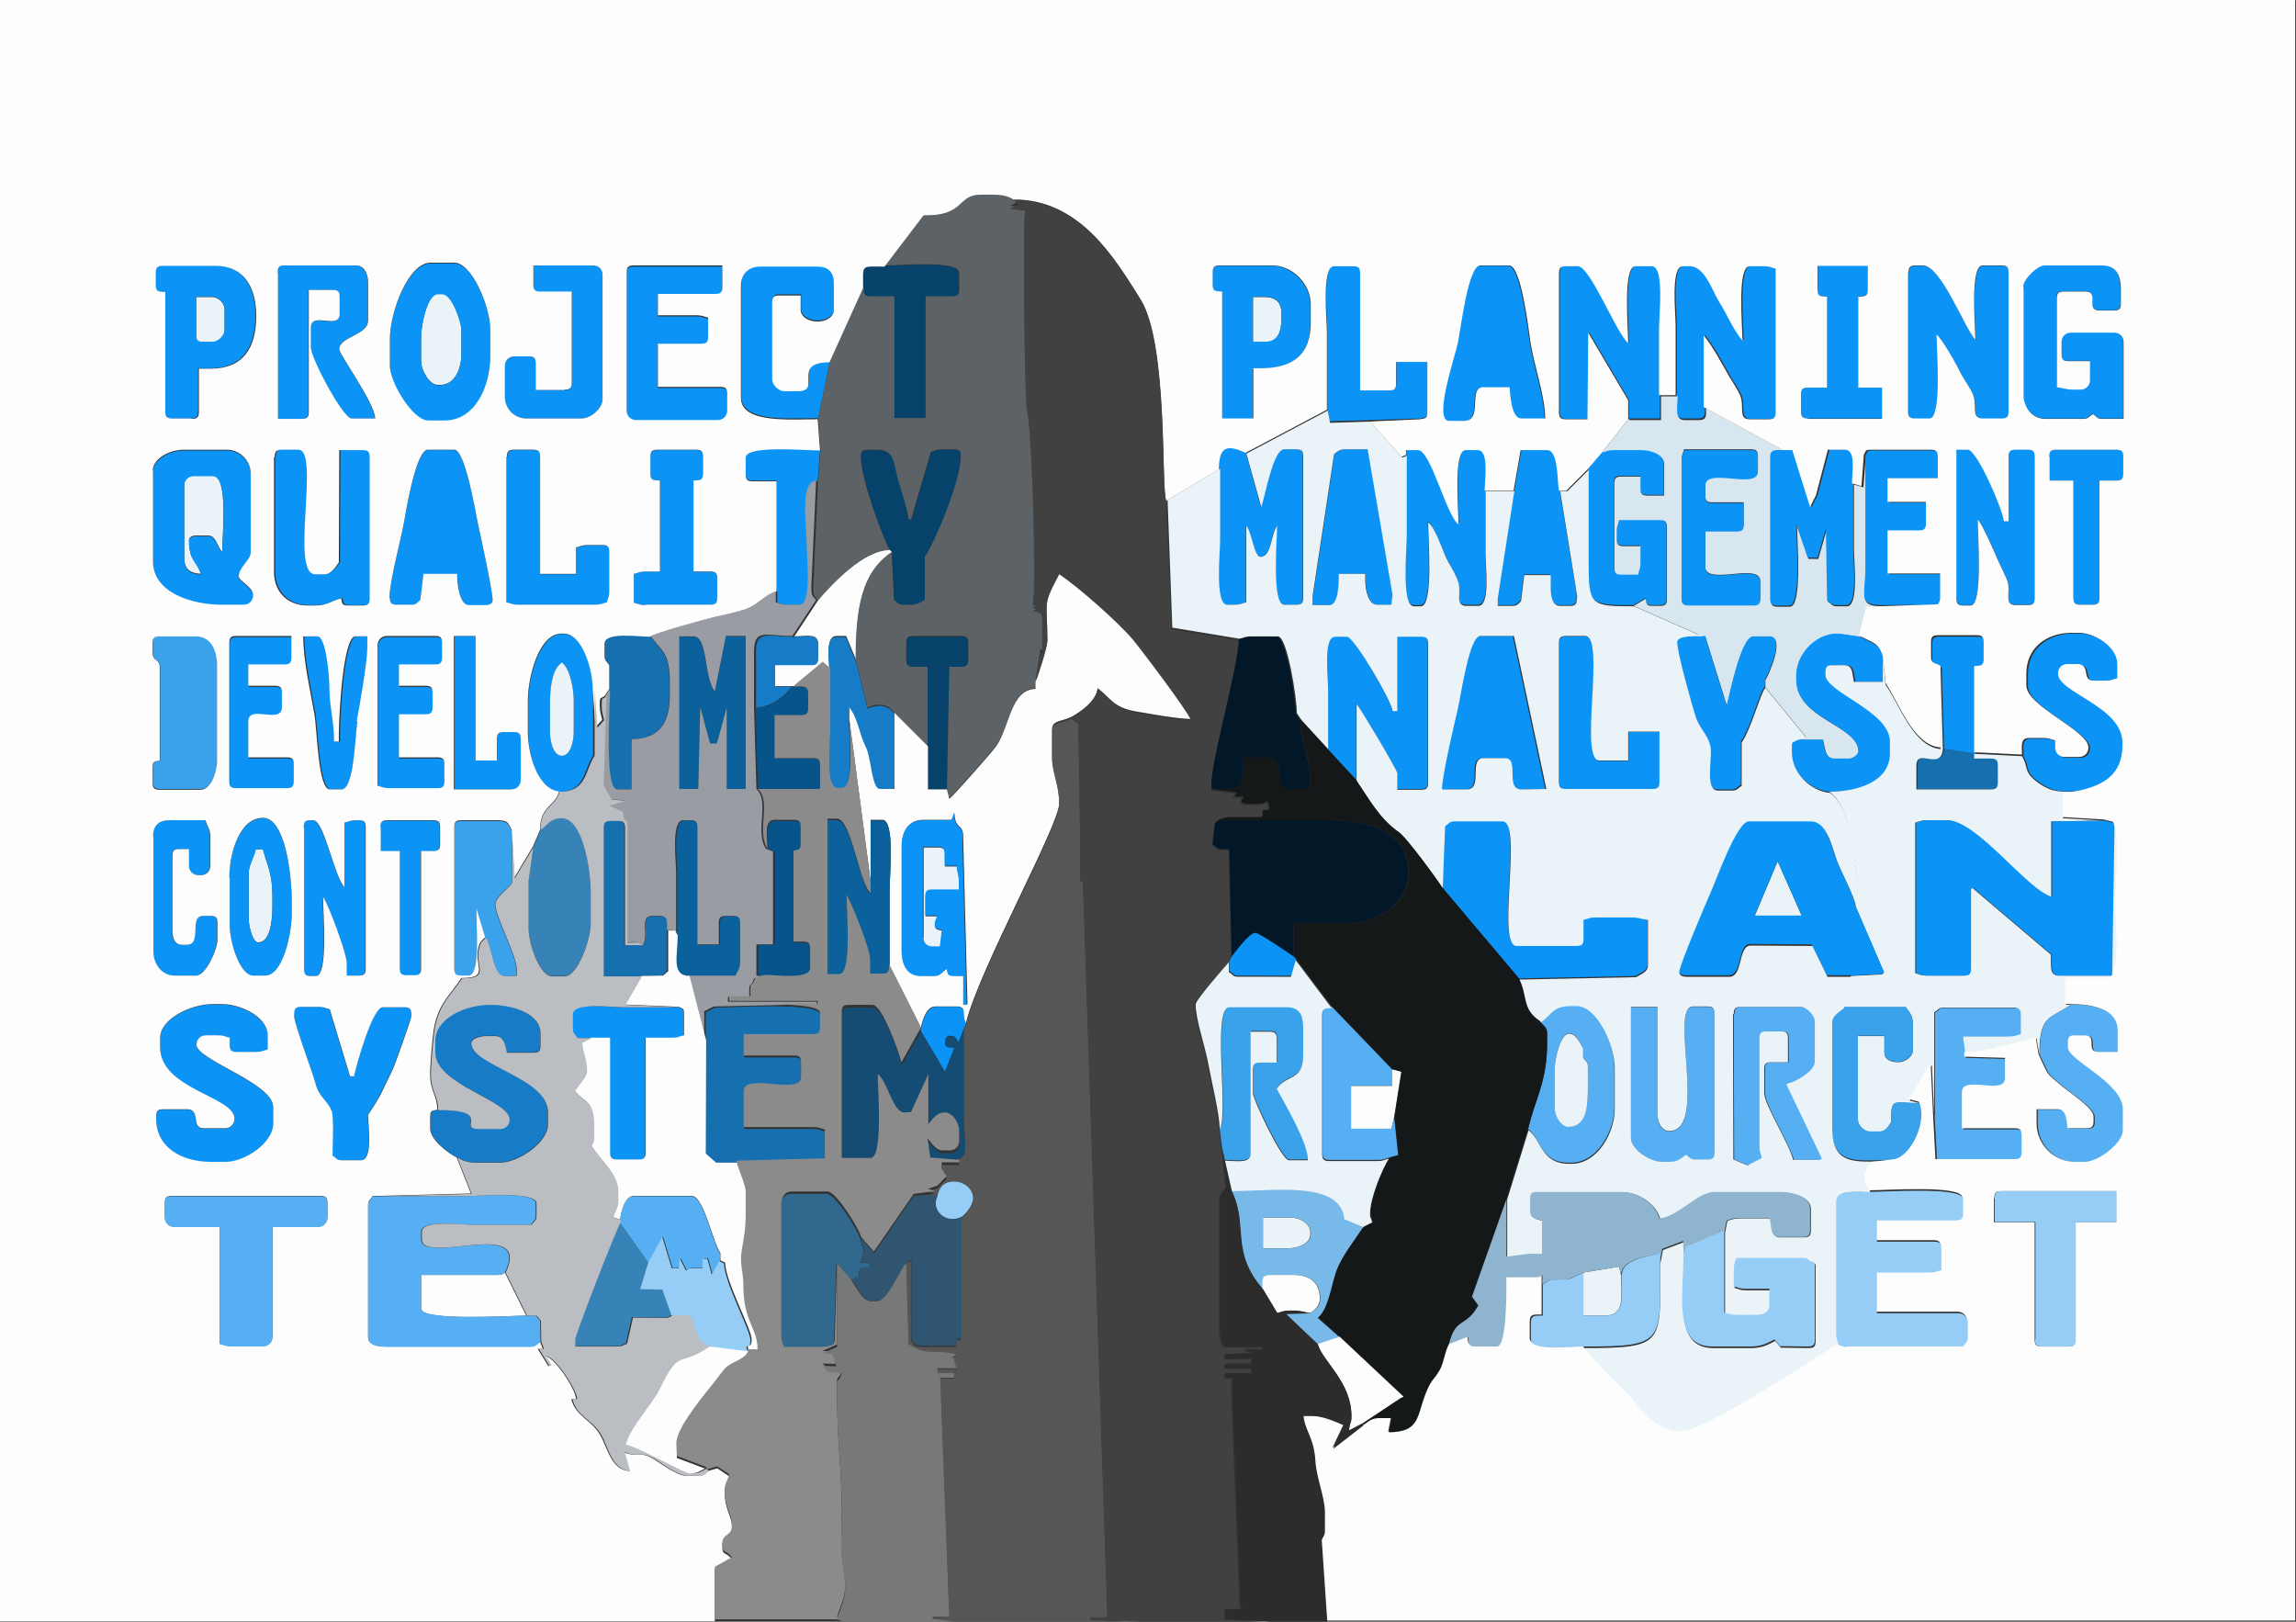<?xml version="1.0" encoding="UTF-8"?>
<!DOCTYPE svg PUBLIC "-//W3C//DTD SVG 1.1//EN" "http://www.w3.org/Graphics/SVG/1.1/DTD/svg11.dtd">
<!-- Creator: CorelDRAW -->
<svg xmlns="http://www.w3.org/2000/svg" xml:space="preserve" width="5.908in" height="4.173in" style="shape-rendering:geometricPrecision; text-rendering:geometricPrecision; image-rendering:optimizeQuality; fill-rule:evenodd; clip-rule:evenodd"
viewBox="0 0 5.807 4.101"
 xmlns:xlink="http://www.w3.org/1999/xlink">
 <rect x="0" y="0" width="5.807" height="4.101" fill="#333333" stroke="none"/>
 <defs>
  <style type="text/css">
   <![CDATA[
    .fil6 {fill:#021828}
    .fil10 {fill:#06548A}
    .fil2 {fill:#07426B}
    .fil9 {fill:#0B619B}
    .fil0 {fill:#0B94F5}
    .fil21 {fill:#151819}
    .fil15 {fill:#154C73}
    .fil8 {fill:#1670B0}
    .fil7 {fill:#167CC7}
    .fil27 {fill:#2C2C2C}
    .fil24 {fill:#305570}
    .fil20 {fill:#31688E}
    .fil13 {fill:#3783B8}
    .fil11 {fill:#3AA2EB}
    .fil25 {fill:#414141}
    .fil14 {fill:#55AFF2}
    .fil16 {fill:#565656}
    .fil5 {fill:#5C6265}
    .fil26 {fill:#777878}
    .fil19 {fill:#77B9E8}
    .fil17 {fill:#8B8B8B}
    .fil23 {fill:#8FB4CF}
    .fil18 {fill:#95CDF6}
    .fil12 {fill:#999DA3}
    .fil22 {fill:#BABDC2}
    .fil3 {fill:#D8E6F0}
    .fil1 {fill:#EAF3F8}
    .fil4 {fill:#FDFDFD}
   ]]>
  </style>
 </defs>
 <g id="Layer_x0020_1">
  <g id="_334207728">
   <path id="_117742056" class="fil0" d="M1.585 0.69l0 0.351c0,0.014 0.01,0.024 0.024,0.024l0.206 0c0.014,0 0.024,-0.01 0.024,-0.024l0 -0.042c0,-0.014 -0.004,-0.018 -0.018,-0.018l-0.157 0 0 -0.109 0.109 0c0.014,0 0.018,-0.004 0.018,-0.018l0 -0.048c-0.014,-0.003 -0.014,-0.006 -0.03,-0.006l-0.097 0 0 -0.054 0.145 0c0.014,0 0.018,-0.004 0.018,-0.018l0 -0.054 -0.224 0c-0.014,0 -0.018,0.004 -0.018,0.018z"/>
   <path id="_116878456" class="fil0" d="M2.069 1.058l0.03 -0.145c-0.098,0 -0.017,0.073 -0.079,0.073l-0.036 0c-0.014,0 -0.03,-0.016 -0.03,-0.03l0 -0.194c0,-0.014 0.004,-0.018 0.018,-0.018l0.054 0 0 0.036c0,0.02 0.022,0.03 0.042,0.03 0.02,0 0.042,-0.011 0.042,-0.03l0 -0.067c0,-0.028 -0.014,-0.042 -0.042,-0.042l-0.145 0c-0.029,0 -0.048,0.019 -0.048,0.048l0 0.284c0,0.066 0.123,0.054 0.194,0.054z"/>
   <path id="_118984096" class="fil0" d="M4.827 0.69l0 0.351c0,0.014 0.004,0.018 0.018,0.018l0.036 0c0.032,0 0.018,-0.173 0.018,-0.212 0.013,0.01 0.052,0.08 0.063,0.101 0.01,0.02 0.021,0.034 0.029,0.05 0.012,0.027 -0.006,0.061 0.024,0.061l0.048 0c0.014,0 0.018,-0.004 0.018,-0.018l0 -0.351c0,-0.014 -0.004,-0.018 -0.018,-0.018l-0.048 0c-0.032,0 -0.018,0.151 -0.018,0.188 -0.03,-0.035 -0.087,-0.188 -0.133,-0.188l-0.018 0c-0.014,0 -0.018,0.004 -0.018,0.018z"/>
   <path id="_116873968" class="fil1" d="M0.496 0.847c0,0.014 0.004,0.018 0.018,0.018l0.024 0c0.014,0 0.03,-0.016 0.03,-0.03l0 -0.054c0,-0.014 -0.016,-0.03 -0.03,-0.03l-0.042 0 0 0.097z"/>
   <path id="_116883640" class="fil1" d="M3.169 0.865l0.03 0c0.034,0 0.042,-0.027 0.042,-0.06l0 -0.012c0,-0.028 -0.014,-0.042 -0.042,-0.042l-0.03 0 0 0.115z"/>
   <path id="_118983952" class="fil0" d="M3.169 0.75l0.03 0c0.028,0 0.042,0.014 0.042,0.042l0 0.012c0,0.033 -0.008,0.06 -0.042,0.06l-0.03 0 0 -0.115zm-0.103 -0.06l0 0.03c0,0.018 0.007,0.017 0.024,0.018l0 0.321 0.079 0 0 -0.127 0.018 0c0.082,0 0.127,-0.034 0.127,-0.115l0 -0.048c0,-0.047 -0.044,-0.097 -0.097,-0.097l-0.133 0c-0.014,0 -0.018,0.004 -0.018,0.018z"/>
   <path id="_116879200" class="fil1" d="M1.065 0.853l0 0.06c0,0.023 0.021,0.06 0.042,0.06l0.006 0c0.038,0 0.054,-0.041 0.054,-0.079l0 -0.06c0,-0.02 -0.024,-0.091 -0.048,-0.091l-0.012 0c-0.026,0 -0.042,0.078 -0.042,0.109z"/>
   <path id="_116871304" class="fil0" d="M4.24 0.998c0,0.028 -0.009,0.06 0.018,0.06l0.036 0c0.02,0 0.018,-0.011 0.018,-0.03l0 -0.181c0.02,0.023 0.046,0.071 0.063,0.101 0.009,0.017 0.023,0.036 0.029,0.05 0.012,0.027 -0.006,0.061 0.024,0.061l0.048 0c0.014,0 0.018,-0.004 0.018,-0.018l0 -0.363c-0.014,-0.003 -0.014,-0.006 -0.03,-0.006l-0.036 0c-0.032,0 -0.018,0.151 -0.018,0.188 -0.025,-0.028 -0.038,-0.065 -0.059,-0.098 -0.017,-0.027 -0.036,-0.09 -0.074,-0.09l-0.018 0c-0.032,0 -0.018,0.118 -0.018,0.151 0,0.058 0,0.117 0,0.175z"/>
   <path id="_116873080" class="fil2" d="M2.183 0.726c0.001,0.017 -0,0.024 0.018,0.024l0.06 0 0 0.308 0.079 0 0 -0.308 0.067 0c0.014,0 0.018,-0.004 0.018,-0.018l0 -0.042c0,-0.032 -0.151,-0.018 -0.188,-0.018 -0.061,0 -0.054,-0.007 -0.054,0.054z"/>
   <path id="_59578400" class="fil0" d="M4.597 0.732c0,0.018 0.007,0.017 0.024,0.018l0 0.23 -0.048 0c-0.014,0 -0.018,0.004 -0.018,0.018l0 0.042c0,0.014 0.004,0.018 0.018,0.018l0.188 0 0 -0.079 -0.06 0 0 -0.23c0.017,-0.001 0.024,0 0.024,-0.018l0 -0.06 -0.127 0 0 0.06z"/>
   <path id="_116873416" class="fil0" d="M0.702 0.69l0 0.369 0.06 0c0.014,0 0.018,-0.004 0.018,-0.018l0 -0.308 0.06 0c0.014,0 0.018,0.004 0.018,0.018l0 0.042c0,0.044 -0.073,-0.007 -0.073,0.036l0 0.048c0,0.03 0.082,0.181 0.103,0.181l0.06 0c-0.001,-0.039 -0.091,-0.163 -0.091,-0.175 0,-0.032 0.073,-0.035 0.073,-0.073l0 -0.097c0,-0.02 -0.011,-0.042 -0.03,-0.042l-0.181 0c-0.014,0 -0.018,0.004 -0.018,0.018z"/>
   <path id="_116871952" class="fil0" d="M3.357 1.034l0.006 0.031 0.23 -0.007c0.013,-0.004 0.018,-0.001 0.018,-0.018l0 -0.127 -0.079 0 0 0.054c0,0.014 -0.004,0.018 -0.018,0.018l-0.073 0 0 -0.296c0,-0.014 -0.004,-0.018 -0.018,-0.018l-0.048 0c-0.032,0 -0.018,0.134 -0.018,0.169 0,0.065 0,0.129 0,0.194z"/>
   <path id="_117736008" class="fil0" d="M3.665 1.065l0.036 0c0.049,0 0.01,-0.085 0.048,-0.085l0.067 0c0.002,0.023 0.006,0.079 0.03,0.079l0.06 0c0,-0.059 -0.029,-0.136 -0.038,-0.198 -0.004,-0.029 -0.023,-0.189 -0.053,-0.189l-0.073 0c-0.031,0 -0.049,0.159 -0.057,0.197 -0.006,0.03 -0.063,0.196 -0.022,0.196z"/>
   <path id="_116870080" class="fil0" d="M0.496 0.75l0.042 0c0.014,0 0.03,0.016 0.03,0.03l0 0.054c0,0.014 -0.016,0.03 -0.03,0.03l-0.024 0c-0.014,0 -0.018,-0.004 -0.018,-0.018l0 -0.097zm-0.103 -0.06l0 0.03c0,0.018 0.007,0.017 0.024,0.018l0 0.302c0,0.014 0.004,0.018 0.018,0.018l0.048 0c0.014,0 0.018,-0.004 0.018,-0.018l0 -0.109 0.03 0c0.081,0 0.115,-0.051 0.115,-0.133 0,-0.073 -0.031,-0.127 -0.103,-0.127l-0.133 0c-0.014,0 -0.018,0.004 -0.018,0.018z"/>
   <path id="_117747240" class="fil0" d="M1.349 0.72c0,0.014 0.004,0.018 0.018,0.018l0.079 0 0 0.23c0,0.014 -0.004,0.018 -0.018,0.018l-0.073 0 0 -0.067c0,-0.014 -0.004,-0.018 -0.018,-0.018l-0.036 0c-0.014,0 -0.024,0.01 -0.024,0.024l0 0.079c0,0.03 0.025,0.054 0.054,0.054l0.139 0c0.027,0 0.054,-0.028 0.054,-0.048l0 -0.315c0,-0.014 -0.01,-0.024 -0.024,-0.024l-0.151 0 0 0.048z"/>
   <path id="_117748368" class="fil0" d="M4.119 1.058l0.079 0 0 -0.06c0,-0.056 0,-0.113 0,-0.169 0,-0.034 0.014,-0.157 -0.018,-0.157l-0.042 0c-0.032,0 -0.018,0.156 -0.018,0.194 -0.029,-0.021 -0.096,-0.194 -0.127,-0.194l-0.03 0c-0.014,0 -0.018,0.004 -0.018,0.018l0 0.351c0,0.014 0.004,0.018 0.018,0.018l0.054 0 0.002 -0.219 0.101 0.171 0 0.048z"/>
   <path id="_116867872" class="fil0" d="M5.117 0.726l0 0.272c0,0.031 0.022,0.06 0.054,0.06l0.097 0c0.014,0 0.013,-0.005 0.024,-0.012 0.011,0.007 0.011,0.012 0.024,0.012l0.054 0 0 -0.194c0,-0.014 -0.01,-0.024 -0.024,-0.024l-0.109 0c-0.014,0 -0.024,0.01 -0.024,0.024l0 0.03c0,0.014 0.004,0.018 0.018,0.018l0.054 0 0 0.048c0,0.014 -0.01,0.024 -0.024,0.024l-0.018 0c-0.021,0 -0.023,-0.004 -0.042,-0.006l0 -0.224c0,-0.014 0.004,-0.018 0.018,-0.018l0.054 0c0.038,0 -0.002,0.048 0.036,0.048l0.036 0c0.014,0 0.018,-0.004 0.018,-0.018l0 -0.036c0,-0.036 -0.012,-0.06 -0.048,-0.06l-0.145 0c-0.019,0 -0.054,0.036 -0.054,0.054z"/>
   <path id="_117743256" class="fil0" d="M1.065 0.853c0,-0.031 0.016,-0.109 0.042,-0.109l0.012 0c0.024,0 0.048,0.071 0.048,0.091l0 0.06c0,0.037 -0.017,0.079 -0.054,0.079l-0.006 0c-0.021,0 -0.042,-0.038 -0.042,-0.06l0 -0.06zm-0.079 0.006l0 0.067c0,0.043 0.058,0.139 0.097,0.139l0.042 0c0.076,0 0.115,-0.085 0.115,-0.163l0 -0.067c0,-0.06 -0.046,-0.169 -0.091,-0.169l-0.06 0c-0.056,0 -0.103,0.123 -0.103,0.194z"/>
   <path id="_116872912" class="fil2" d="M2.25 1.391l0.006 0.006 0.006 0.121c0.011,0.007 0.011,0.012 0.024,0.012l0.018 0c0.018,0 0.024,-0.006 0.036,-0.012l0 -0.109c0.027,-0.04 0.091,-0.194 0.091,-0.254 0,-0.014 -0.004,-0.018 -0.018,-0.018l-0.03 0c-0.016,0 -0.017,0.003 -0.028,0.007l-0.05 0.171 -0.006 -0.002c-0.002,-0.022 -0.02,-0.075 -0.027,-0.1 -0.011,-0.039 -0.006,-0.075 -0.052,-0.075l-0.024 0c-0.014,0 -0.018,0.004 -0.018,0.018 0,0.053 0.052,0.198 0.073,0.236z"/>
   <path id="_117741936" class="fil0" d="M5.184 1.155l0 0.06 0.06 0 0 0.296c0,0.014 0.004,0.018 0.018,0.018l0.03 0c0.014,0 0.018,-0.004 0.018,-0.018l0 -0.296 0.042 0c0.014,0 0.018,-0.004 0.018,-0.018l0 -0.042c0,-0.014 -0.004,-0.018 -0.018,-0.018l-0.151 0c-0.014,0 -0.018,0.004 -0.018,0.018z"/>
   <path id="_117740592" class="fil0" d="M4.052 1.143l-0.036 0.042c0,0.077 2.7085e-005,0.153 0,0.23 -3.48235e-005,0.113 0.003,0.115 0.115,0.115l0.03 -0.018c0.004,0.013 0.001,0.018 0.018,0.018l0.018 0c0.014,0 0.018,-0.004 0.018,-0.018l0 -0.181c0,-0.014 -0.004,-0.018 -0.018,-0.018l-0.103 0c-0.003,0.014 -0.006,0.014 -0.006,0.03l0 0.018c0,0.014 0.004,0.018 0.018,0.018l0.042 0 0 0.042c0,0.016 -0.003,0.017 -0.006,0.03l-0.042 0c-0.014,0 -0.018,-0.004 -0.018,-0.018l0 -0.212c0,-0.014 0.004,-0.018 0.018,-0.018l0.048 0 0 0.03c0,0.014 0.004,0.018 0.018,0.018l0.042 0 0 -0.079c0,-0.025 -0.033,-0.036 -0.06,-0.036l-0.067 0c-0.016,0 -0.017,0.003 -0.03,0.006z"/>
   <path id="_117738840" class="fil0" d="M3.829 1.24l-0.042 0.272 0 0.018 0.036 0c0.014,0 0.013,-0.005 0.023,-0.012l0.008 -0.066 0.067 0 0 0.03c0,0.022 0.003,0.048 0.024,0.048l0.024 0c0.014,0 0.018,-0.004 0.018,-0.018l0.001 -0.006 -0.043 -0.266c-0.006,-0.024 -0.001,-0.103 -0.03,-0.103l-0.067 -5.03006e-005 -0.018 0.103z"/>
   <path id="_116872048" class="fil3" d="M4.313 1.228l0 0.024c0,0.014 0.004,0.018 0.018,0.018l0.079 0 0 0.054c0,0.014 -0.004,0.018 -0.018,0.018l-0.079 0 0 0.091c0,0.049 0.139,-0.012 0.139,0.036l0 0.042c0,0.014 -0.004,0.018 -0.018,0.018l-0.163 0c-0.014,0 -0.018,-0.004 -0.018,-0.018l0 -0.345c0,-0.016 0.003,-0.017 0.006,-0.03l0.169 0c0.014,0 0.018,0.004 0.018,0.018l0 0.036c0,0.048 -0.133,-0.012 -0.133,0.036zm-0.194 -0.169l-0.067 0.085c0.014,-0.003 0.014,-0.006 0.03,-0.006l0.067 0c0.027,0 0.06,0.011 0.06,0.036l0 0.079 -0.042 0c-0.014,0 -0.018,-0.004 -0.018,-0.018l0 -0.03 -0.048 0c-0.014,0 -0.018,0.004 -0.018,0.018l0 0.212c0,0.014 0.004,0.018 0.018,0.018l0.042 0c0.003,-0.014 0.006,-0.014 0.006,-0.03l0 -0.042 -0.042 0c-0.014,0 -0.018,-0.004 -0.018,-0.018l0 -0.018c0,-0.016 0.003,-0.017 0.006,-0.03l0.103 0c0.014,0 0.018,0.004 0.018,0.018l0 0.181c0,0.014 -0.004,0.018 -0.018,0.018l-0.018 0c-0.017,0 -0.015,-0.005 -0.018,-0.018l-0.03 0.018 0.163 0.072 -0.042 0.007 0.054 0 0.006 -0.002 0.055 0.177c0.008,-0.033 0.036,-0.175 0.067,-0.175l0.042 0c0.039,0 -0.004,0.097 -0.012,0.109l0 0.018 0.103 0.126 -0.024 0.007 0.067 0c0.005,0.021 0.005,0.048 0.03,0.048l0.036 0c0.012,0 0.024,-0.011 0.024,-0.018 0,-0.067 -0.157,-0.082 -0.157,-0.181l0 -0.012c0,-0.057 0.057,-0.113 0.115,-0.104l0.048 0.007 0.018 -0.072 0.181 -0.006c-0.046,0 -0.093,-0 -0.139,7.73856e-005 -0.07,0.001 -0.048,-0.022 -0.048,-0.097 0,-0.095 0,-0.19 0,-0.284l-0.006 0.08 -0.024 -0.007c0,0.054 0,0.109 0,0.163 0,0.033 0.013,0.145 -0.018,0.145l-0.024 0c-0.014,0 -0.013,-0.005 -0.024,-0.012l-0.003 -0.182 -0.021 0.074 -0.025 0 -0.029 -0.085c0,0.038 0.014,0.206 -0.018,0.206l-0.03 0c-0.014,0 -0.018,-0.004 -0.018,-0.018l0 -0.357c0,-0.022 0.015,-0.018 0.036,-0.018l-0.2 -0.109c-0,0.019 0.002,0.03 -0.018,0.03l-0.036 0c-0.027,0 -0.018,-0.032 -0.018,-0.06l-0.042 0 0 0.06 -0.079 0z"/>
   <path id="_80259024" class="fil0" d="M4.313 1.228c0,-0.048 0.133,0.012 0.133,-0.036l0 -0.036c0,-0.014 -0.004,-0.018 -0.018,-0.018l-0.169 0c-0.003,0.014 -0.006,0.014 -0.006,0.03l0 0.345c0,0.014 0.004,0.018 0.018,0.018l0.163 0c0.014,0 0.018,-0.004 0.018,-0.018l0 -0.042c0,-0.049 -0.139,0.012 -0.139,-0.036l0 -0.091 0.079 0c0.014,0 0.018,-0.004 0.018,-0.018l0 -0.054 -0.079 0c-0.014,0 -0.018,-0.004 -0.018,-0.018l0 -0.024z"/>
   <path id="_117750240" class="fil0" d="M1.645 1.155l0 0.042c0,0.018 0.007,0.017 0.024,0.018l0 0.23 -0.036 0c-0.016,0 -0.017,0.003 -0.03,0.006l0 0.073c0.014,0.003 0.014,0.006 0.03,0.006l0.163 0c0.014,0 0.018,-0.004 0.018,-0.018l0 -0.048c0,-0.014 -0.004,-0.018 -0.018,-0.018l-0.042 0 0 -0.23c0.017,-0.001 0.024,0 0.024,-0.018l0 -0.042c0,-0.014 -0.004,-0.018 -0.018,-0.018l-0.097 0c-0.014,0 -0.018,0.004 -0.018,0.018z"/>
   <path id="_117728328" class="fil0" d="M4.948 1.512c0,0.014 0.004,0.018 0.018,0.018l0.018 0c0.032,0 0.018,-0.178 0.018,-0.218 0.013,0.015 0.041,0.08 0.052,0.105 0.006,0.015 0.022,0.045 0.024,0.054 0.007,0.026 -0.01,0.058 0.02,0.058l0.03 0c0.014,0 0.018,-0.004 0.018,-0.018l0 -0.357c0,-0.014 -0.004,-0.018 -0.018,-0.018l-0.03 0c-0.014,0 -0.018,0.004 -0.018,0.018l0 0.163 -0.012 0c-0.003,-0.032 -0.068,-0.181 -0.091,-0.181l-0.03 0 0 0.375z"/>
   <path id="_8838664" class="fil0" d="M0.986 1.512c0,0.014 0.004,0.018 0.018,0.018l0.036 0c0.014,0 0.013,-0.005 0.023,-0.012l0.008 -0.066 0.085 0c0.001,0.024 0.006,0.079 0.03,0.079l0.042 0c0.01,0 0.018,-0.004 0.018,-0.012 0,-0.026 -0.03,-0.16 -0.038,-0.198 -0.006,-0.03 -0.032,-0.183 -0.059,-0.183l-0.067 0c-0.029,0 -0.054,0.147 -0.059,0.177 -0.009,0.052 -0.038,0.157 -0.038,0.198z"/>
   <path id="_116868064" class="fil0" d="M3.375 1.149l-0.054 0.357 0 0.024 0.042 0c0.024,0 0.024,-0.055 0.024,-0.079l0.067 0 0 0.018c0,0.023 0.008,0.06 0.03,0.06l0.036 0 0.003 -0.025 -0.063 -0.368 -0.06 0c-0.01,0 -0.019,0.007 -0.024,0.012z"/>
   <path id="_116873896" class="fil1" d="M0.466 1.228l0 0.181c0,0.03 0.014,0.04 0.042,0.042 -0.009,-0.032 -0.03,-0.032 -0.03,-0.085 0,-0.008 0.008,-0.012 0.018,-0.012l0.03 0c0.021,0 0.022,0.026 0.036,0.042 0,-0.044 0.016,-0.194 -0.024,-0.194l-0.048 0c-0.014,0 -0.024,0.01 -0.024,0.024z"/>
   <path id="_118968328" class="fil4" d="M2.069 1.518l-0.06 0.091c0.028,0 0.06,-0.009 0.06,0.018l0 0.036c0,0.014 -0.004,0.018 -0.018,0.018l-0.091 0 0 0.054 0.042 0 0.006 0 0.071 -0.059 0.019 0.017c0,-0.028 -0.011,-0.085 0.018,-0.085l0.024 0 0.025 0.06c0,-0.128 0.014,-0.221 0.091,-0.272l-0.006 -0.006c-0.067,0 -0.148,0.088 -0.181,0.127z"/>
   <path id="_118997080" class="fil0" d="M3.557 1.149c0,0.067 0,0.133 0,0.2 0,0.036 -0.014,0.181 0.018,0.181l0.018 0c0.032,0 0.018,-0.173 0.018,-0.212 0.02,0.015 0.036,0.073 0.051,0.1 0.008,0.015 0.021,0.036 0.026,0.053 0.007,0.026 -0.01,0.058 0.02,0.058l0.03 0c0.031,0 0.018,-0.101 0.018,-0.133 0,-0.052 0,-0.105 0,-0.157 0,-0.029 0.012,-0.103 -0.018,-0.103l-0.03 0c-0.032,0 -0.018,0.151 -0.018,0.188 -0.032,-0.023 -0.069,-0.188 -0.103,-0.188l-0.03 0 0 0.012z"/>
   <path id="_116870752" class="fil0" d="M0.696 1.155l0 0.29c0,0.05 0.034,0.085 0.085,0.085l0.018 0c0.033,0 0.04,-0.012 0.067,-0.018 0.004,0.013 0.001,0.018 0.018,0.018l0.036 0c0.014,0 0.018,-0.004 0.018,-0.018l0 -0.357c0,-0.014 -0.004,-0.018 -0.018,-0.018l-0.059 -3.09542e-005 -0.001 0.284c-0.007,0.011 -0.02,0.03 -0.036,0.03l-0.024 0c-0.065,0 0.013,-0.315 -0.042,-0.315l-0.042 0c-0.014,0 -0.018,0.004 -0.018,0.018z"/>
   <path id="_117740256" class="fil0" d="M1.282 1.155l0 0.369c0.014,0.003 0.014,0.006 0.03,0.006l0.194 0c0.016,0 0.017,-0.003 0.03,-0.006 0.003,-0.014 0.006,-0.014 0.006,-0.03l0 -0.097c0,-0.014 -0.004,-0.018 -0.018,-0.018l-0.036 0c-0.016,0 -0.017,0.003 -0.03,0.006l0 0.067 -0.091 0 0 -0.296c0,-0.014 -0.004,-0.018 -0.018,-0.018l-0.048 0c-0.014,0 -0.018,0.004 -0.018,0.018z"/>
   <path id="_116870608" class="fil0" d="M1.966 1.494l0 0.03c0.014,0.003 0.014,0.006 0.03,0.006l0.03 0c0.032,0 0.018,-0.123 0.018,-0.157 0,-0.044 -0.018,-0.154 0.024,-0.157l0.006 -0.079c-0.037,0 -0.188,-0.014 -0.188,0.018l0 0.042c0,0.014 0.004,0.018 0.018,0.018l0.06 0 0 0.278z"/>
   <path id="_116870512" class="fil0" d="M4.718 1.149c0,0.095 0,0.19 0,0.284 0,0.075 -0.022,0.098 0.048,0.097 0.046,-0.001 0.093,-7.73856e-005 0.139,-7.73856e-005 0.004,-0.007 0.006,-0.006 0.006,-0.018l0 -0.06 -0.133 0 0 -0.109 0.079 0c0.014,0 0.018,-0.004 0.018,-0.018l0 -0.054 -0.097 0 0 -0.06 0.127 0 0 -0.054c0,-0.014 -0.004,-0.018 -0.018,-0.018l-0.151 0c-0.017,0 -0.011,0.003 -0.018,0.012z"/>
   <path id="_122853864" class="fil0" d="M4.688 1.222c0,-0.028 0.011,-0.085 -0.018,-0.085l-0.043 -0 -0.03 0.115 -0.015 0.03 -0.045 -0.144 -0.024 0c-0.021,0 -0.036,-0.004 -0.036,0.018l0 0.357c0,0.014 0.004,0.018 0.018,0.018l0.03 0c0.032,0 0.018,-0.167 0.018,-0.206l0.029 0.085 0.025 -0 0.021 -0.074 0.003 0.182c0.011,0.007 0.011,0.012 0.024,0.012l0.024 0c0.031,0 0.018,-0.112 0.018,-0.145 0,-0.054 0,-0.109 0,-0.163z"/>
   <path id="_116870728" class="fil0" d="M0.466 1.228c0,-0.014 0.01,-0.024 0.024,-0.024l0.048 0c0.041,0 0.024,0.15 0.024,0.194 -0.014,-0.016 -0.015,-0.042 -0.036,-0.042l-0.03 0c-0.01,0 -0.018,0.004 -0.018,0.012 0,0.052 0.022,0.053 0.03,0.085 -0.028,-0.002 -0.042,-0.012 -0.042,-0.042l0 -0.181zm-0.079 -0.036l0 0.23c0,0.076 0.094,0.109 0.175,0.109l0.054 0c0.014,0 0.024,-0.01 0.024,-0.024 0,-0.022 -0.036,-0.035 -0.036,-0.048 0,-0.023 0.03,-0.042 0.03,-0.06l0 -0.2c0,-0.033 -0.028,-0.06 -0.06,-0.06l-0.109 0c-0.036,0 -0.079,0.024 -0.079,0.054z"/>
   <path id="_121046464" class="fil0" d="M3.085 1.185c0,0.06 0,0.121 0,0.181 0,0.035 -0.014,0.163 0.018,0.163l0.018 0c0.016,0 0.017,-0.003 0.03,-0.006l0 -0.194c0.016,0.018 0.021,0.079 0.036,0.079 0.029,0 0.026,-0.055 0.042,-0.079 0,0.038 -0.014,0.2 0.018,0.2l0.03 0c0.014,0 0.018,-0.004 0.018,-0.018l0 -0.357c0,-0.014 -0.004,-0.018 -0.018,-0.018l-0.03 0c-0.028,0 -0.048,0.119 -0.058,0.146l-0.039 -0.14c-0.051,-0.025 -0.067,-0.009 -0.067,0.042z"/>
   <path id="_121047112" class="fil2" d="M2.347 1.887l0 0.109 0.048 0 0.006 -0.308 0.03 0c0.014,0 0.018,-0.004 0.018,-0.018l0 -0.042c0,-0.014 -0.004,-0.018 -0.018,-0.018l-0.121 0c-0.014,0 -0.018,0.004 -0.018,0.018l0 0.042c0,0.014 0.004,0.018 0.018,0.018l0.036 0 0 0.2z"/>
   <path id="_334199280" class="fil0" d="M4.911 1.688l0.006 0.206 0.079 0.012 0 -0.218c0.017,-0.001 0.024,0 0.024,-0.018l0 -0.042c0,-0.014 -0.004,-0.018 -0.018,-0.018l-0.097 0c-0.014,0 -0.018,0.004 -0.018,0.018l0 0.036c0,0.021 0.01,0.014 0.024,0.024z"/>
   <path id="_121044904" class="fil5" d="M2.238 0.671c0.037,0 0.188,-0.014 0.188,0.018l0 0.042c0,0.014 -0.004,0.018 -0.018,0.018l-0.067 0 0 0.308 -0.079 0 0 -0.308 -0.06 0c-0.018,0 -0.017,-0.007 -0.018,-0.024l-0.085 0.188 -0.03 0.145 0.006 0.079 -0.006 0.079 -0.012 0.266 0 0.006c0,0.02 0.003,0.02 0.012,0.03 0.034,-0.039 0.114,-0.127 0.181,-0.127 -0.02,-0.038 -0.073,-0.183 -0.073,-0.236 0,-0.014 0.004,-0.018 0.018,-0.018l0.024 0c0.045,0 0.041,0.036 0.052,0.075 0.007,0.025 0.025,0.078 0.027,0.1l0.006 0.002 0.05 -0.171c0.012,-0.004 0.012,-0.007 0.028,-0.007l0.03 0c0.014,0 0.018,0.004 0.018,0.018 0,0.06 -0.064,0.214 -0.091,0.254l0 0.109c-0.012,0.006 -0.018,0.012 -0.036,0.012l-0.018 0c-0.014,0 -0.013,-0.005 -0.024,-0.012l-0.006 -0.121c-0.077,0.052 -0.091,0.144 -0.091,0.272l0.03 0.121c0.027,-0.013 0.052,-0.008 0.067,0.012l0.085 0.085 0 -0.2 -0.036 0c-0.014,0 -0.018,-0.004 -0.018,-0.018l0 -0.042c0,-0.014 0.004,-0.018 0.018,-0.018l0.121 0c0.014,0 0.018,0.004 0.018,0.018l0 0.042c0,0.014 -0.004,0.018 -0.018,0.018l-0.03 0 -0.006 0.308 0.006 0.024c0.01,-0.007 0.104,-0.115 0.117,-0.131 0.037,-0.048 0.037,-0.145 0.101,-0.147l0 -0.018 0.012 -0.08 0.006 0.001 0 -0.085c0,-0.018 -0.007,-0.017 -0.025,-0.021l0.015 -0.007 -0.014 -0.009c0.009,-0.019 0.001,-0.422 -0.015,-0.494 -0.005,-0.025 -0.011,-0.49 -0.004,-0.502l-0.038 -0.005 0.021 -0.012 -0.013 -0.01c-0.014,-0.009 -0.031,-0.012 -0.054,-0.012l-0.03 0c-0.058,0 -0.039,0.054 -0.143,0.052l-0.099 0.13z"/>
   <path id="_121048864" class="fil0" d="M4.464 1.736l0 -0.018c0.008,-0.012 0.051,-0.109 0.012,-0.109l-0.042 0c-0.03,0 -0.059,0.143 -0.067,0.175l-0.055 -0.177 -0.006 0.002 -0.054 0c-0.005,0.003 -0.012,0.004 -0.012,0.012 0,0.027 0.038,0.16 0.047,0.189 0.011,0.034 0.035,0.05 0.038,0.083 0.002,0.03 -0.014,0.103 0.018,0.103l0.036 0c0.014,0 0.013,-0.005 0.024,-0.012l0 -0.109c0.027,-0.04 0.047,-0.124 0.06,-0.139z"/>
   <path id="_334201320" class="fil6" d="M3.133 1.615c0,0.072 -0.084,0.354 -0.067,0.381l0.06 0c0.009,-0.013 0.018,-0.02 0.018,-0.042l0 -0.036 0.067 0c0.042,0 0.008,0.079 0.048,0.079l0.054 0 0 -0.03c0,-0.05 -0.024,-0.089 -0.024,-0.145l-0.012 -0.018c0,-0.036 -0.024,-0.194 -0.048,-0.194l-0.067 0c-0.016,0 -0.017,0.003 -0.03,0.006z"/>
   <path id="_121053136" class="fil7" d="M1.911 1.79c0.04,-0.003 0.074,-0.029 0.091,-0.054l-0.042 0 0 -0.054 0.091 0c0.014,0 0.018,-0.004 0.018,-0.018l0 -0.036c0,-0.027 -0.032,-0.018 -0.06,-0.018 -0.067,0 -0.098,-0.02 -0.097,0.042 0.001,0.046 0,0.093 0,0.139z"/>
   <path id="_121053040" class="fil0" d="M5.117 1.911c0.018,0.028 0,0.04 0.045,0.07 0.033,0.022 0.049,0.02 0.101,0.02 0.061,-0.014 0.109,-0.04 0.109,-0.115l0 -0.006c0,-0.093 -0.163,-0.126 -0.163,-0.175 0,-0.014 0.01,-0.024 0.024,-0.024l0.024 0c0.037,0 0.01,0.042 0.042,0.042l0.03 0c0.016,0 0.017,-0.003 0.03,-0.006l0 -0.036c0,-0.043 -0.058,-0.079 -0.097,-0.079l-0.018 0c-0.065,0 -0.115,0.039 -0.115,0.103l0 0.03c0,0.054 0.157,0.114 0.157,0.157 0,0.014 -0.01,0.024 -0.024,0.024l-0.036 0c-0.014,0 -0.024,-0.01 -0.024,-0.024l0 -0.018c-0.014,-0.003 -0.014,-0.006 -0.03,-0.006l-0.036 0c-0.023,0 -0.018,0.02 -0.018,0.042z"/>
   <path id="_334199040" class="fil7" d="M2.099 1.694c0,0.052 0,0.105 0,0.157 0,0.033 -0.013,0.145 0.018,0.145l0.012 0c0.032,0 0.018,-0.14 0.018,-0.175l0 -0.03c0.022,0.025 0.025,0.066 0.041,0.098 0.016,0.032 0.015,0.108 0.037,0.108l0.036 0 0 -0.157 0 -0.036c-0.015,-0.02 -0.039,-0.025 -0.067,-0.012l-0.03 -0.121 -0.025 -0.06 -0.024 -0c-0.029,0 -0.018,0.057 -0.018,0.085z"/>
   <path id="_121067296" class="fil0" d="M4.542 1.869c-0.01,0.007 -0.012,0.001 -0.012,0.018l0 0.012c0,0.053 0.048,0.099 0.097,0.103 0.077,0 0.157,-0.026 0.157,-0.097l0 -0.03c0,-0.077 -0.163,-0.125 -0.163,-0.169l0 -0.006c0,-0.014 0.004,-0.018 0.018,-0.018l0.03 0c0.022,0 0.019,0.022 0.024,0.042l0.073 0 0 -0.06c-0.01,-0.039 -0.033,-0.035 -0.06,-0.054l-0.048 -0.007c-0.058,-0.009 -0.115,0.047 -0.115,0.104l0 0.012c0,0.099 0.157,0.114 0.157,0.181 0,0.007 -0.013,0.018 -0.024,0.018l-0.036 0c-0.025,0 -0.025,-0.027 -0.03,-0.048l-0.067 0z"/>
   <path id="_121054936" class="fil0" d="M1.391 1.851l0 -0.067c0,-0.044 0.005,-0.09 0.03,-0.109 0.02,0.015 0.03,0.062 0.03,0.097l0 0.079c0,0.023 -0.008,0.06 -0.03,0.06 -0.022,0 -0.03,-0.037 -0.03,-0.06zm0.024 0.151c0.066,-0.001 0.06,-0.054 0.085,-0.091l0 -0.169c0,-0.049 -0.026,-0.139 -0.073,-0.139l-0.006 0c-0.057,0 -0.085,0.113 -0.085,0.169l0 0.079c0,0.058 0.024,0.147 0.079,0.151z"/>
   <path id="_334199496" class="fil1" d="M1.391 1.851c0,0.023 0.008,0.06 0.03,0.06 0.022,0 0.03,-0.037 0.03,-0.06l0 -0.079c0,-0.034 -0.01,-0.082 -0.03,-0.097 -0.026,0.019 -0.03,0.065 -0.03,0.109l0 0.067z"/>
   <path id="_121042720" class="fil8" d="M1.542 1.742c0,0.042 -0.014,0.254 0.018,0.254l0.036 0 0 -0.127c0.07,0 0.097,-0.041 0.097,-0.109l0 -0.036c0,-0.075 -0.022,-0.078 -0.048,-0.115 -0.03,0 -0.115,-0.013 -0.115,0.018l0 0.03c0,0.014 0.005,0.013 0.012,0.024l0 0.06z"/>
   <path id="_121047784" class="fil0" d="M1.149 1.996l0.145 0c0.014,0 0.024,-0.01 0.024,-0.024l0 -0.103c0,-0.014 -0.004,-0.018 -0.018,-0.018l-0.024 0c-0.014,0 -0.018,0.004 -0.018,0.018l0 0.054 -0.054 0 0 -0.315 -0.054 0 0 0.387z"/>
   <path id="_334201488" class="fil0" d="M3.647 1.996l0.06 0c0.043,0 0.003,-0.079 0.042,-0.079l0.054 0c0.039,0 -0,0.079 0.042,0.079l0.063 -0.001 -0.082 -0.387 -0.085 0c-0.027,0 -0.049,0.151 -0.057,0.185 -0.01,0.043 -0.039,0.165 -0.04,0.202z"/>
   <path id="_121047424" class="fil4" d="M2.446 2.54l-0.009 6.57778e-005 0 -0.073 -0.024 0c-0.017,0 -0.015,-0.005 -0.018,-0.018 -0.012,0.008 -0.016,0.018 -0.03,0.018l-0.036 0c-0.037,0 -0.048,-0.031 -0.048,-0.067l0 -0.26c0,-0.038 0.017,-0.067 0.054,-0.067l0.072 -0 0.007 -0.018c0.001,0.044 0.023,0.027 0.022,0.061l0.011 0.423zm0.173 -0.816l0 0.018c-0.064,0.001 -0.065,0.099 -0.101,0.147 -0.013,0.017 -0.107,0.124 -0.117,0.131l-0.006 -0.024 -0.048 0 0 -0.109 -0.085 -0.085 0 0.036 0 0.157 -0.036 0c-0.022,0 -0.021,-0.076 -0.037,-0.108 -0.016,-0.032 -0.02,-0.073 -0.041,-0.098l0 0.03 0.054 0.411 0 -0.157 0.03 0c0.032,0 0.018,0.14 0.018,0.175 0,0.065 0,0.129 0,0.194l0.079 0.157c0.004,-0.019 0.014,-0.054 0.036,-0.054l0.054 0c0.029,0 0.01,0.021 0.024,0.042 0.031,-0.131 0.236,-0.501 0.236,-0.556 0,-0.049 -0.018,-0.081 -0.018,-0.115l0 -0.073c0,-0.022 0.027,-0.019 0.048,-0.03 0.023,-0.012 0.064,-0.041 0.067,-0.073 0.033,0.024 0.038,0.049 0.098,0.059 0.04,0.007 0.101,0.018 0.138,0.019 -0.005,-0.02 -0.126,-0.179 -0.147,-0.204 -0.038,-0.045 -0.138,-0.133 -0.186,-0.165 -0.044,0.083 -0.03,0.068 -0.03,0.169 0,0.016 -0.024,0.091 -0.03,0.103z"/>
   <path id="_121047496" class="fil0" d="M3.357 1.893l0.073 0.079 0 -0.194c0.01,0.012 0.103,0.168 0.103,0.175l0 0.042 0.06 0c0.014,0 0.018,-0.004 0.018,-0.018l0 -0.351c0,-0.014 -0.004,-0.018 -0.018,-0.018l-0.06 0 0 0.188 -0.012 0c-0.002,-0.025 -0.098,-0.188 -0.115,-0.188l-0.03 0c-0.031,0 -0.018,0.101 -0.018,0.133 0,0.05 0,0.101 0,0.151z"/>
   <path id="_334201296" class="fil9" d="M1.718 1.996l0.048 0 0.005 -0.207 0.025 0.092 0.017 -0 0.025 -0.091 0 0.206 0.048 0 0 -0.387 -0.05 -0 -0.028 0.14c-0.029,-0.033 -0.017,-0.139 -0.054,-0.139l-0.036 0 0 0.387z"/>
   <path id="_121053088" class="fil10" d="M1.911 1.79l0.006 0.206 0.157 0 0 -0.06c0,-0.014 -0.004,-0.018 -0.018,-0.018l-0.097 0 0 -0.109 0.067 0c0.014,0 0.018,-0.004 0.018,-0.018l0 -0.036c0,-0.022 -0.015,-0.018 -0.036,-0.018l-0.006 0c-0.017,0.026 -0.051,0.051 -0.091,0.054z"/>
   <path id="_121051072" class="fil0" d="M0.835 1.996l0.03 0c0.031,0 0.033,-0.137 0.04,-0.172 0.007,-0.04 0.027,-0.152 0.027,-0.185l0 -0.03 -0.03 0c-0.032,0 -0.042,0.205 -0.042,0.248l0 0.018 -0.012 0c0,-0.053 -0.012,-0.087 -0.012,-0.139 -0,-0.023 -0.008,-0.127 -0.03,-0.127l-0.036 0c0,0.062 0.018,0.138 0.028,0.196 0.006,0.036 0.009,0.191 0.039,0.191z"/>
   <path id="_334201584" class="fil0" d="M0.581 1.627l0 0.351c0,0.014 0.004,0.018 0.018,0.018l0.127 0c0.014,0 0.018,-0.004 0.018,-0.018l0 -0.042c0,-0.014 -0.004,-0.018 -0.018,-0.018l-0.097 0 0 -0.091c0,-0.045 0.085,0.008 0.085,-0.036l0 -0.036c0,-0.014 -0.004,-0.018 -0.018,-0.018l-0.067 0 0 -0.054 0.091 0c0.014,0 0.018,-0.004 0.018,-0.018l0 -0.054 -0.139 0c-0.014,0 -0.018,0.004 -0.018,0.018z"/>
   <path id="_121046344" class="fil0" d="M3.944 1.627l0 0.351c0,0.014 0.004,0.018 0.018,0.018l0.218 0c0.014,0 0.018,-0.004 0.018,-0.018l0 -0.127 -0.079 0 0 0.073 -0.073 0c-0.053,0 0.017,-0.315 -0.036,-0.315l-0.048 0c-0.014,0 -0.018,0.004 -0.018,0.018z"/>
   <path id="_121042024" class="fil11" d="M0.387 1.627l0 0.024c0,0.022 0.018,0.014 0.018,0.036l0 0.236c-0.013,0.004 -0.018,0.001 -0.018,0.018l0 0.036c0,0.014 0.004,0.018 0.018,0.018l0.103 0c0.026,0 0.042,-0.043 0.042,-0.073l0 -0.242c0,-0.038 -0.016,-0.073 -0.054,-0.073l-0.091 0c-0.014,0 -0.018,0.004 -0.018,0.018z"/>
   <path id="_334222152" class="fil0" d="M0.956 1.633l0 0.357c0.014,0.003 0.014,0.006 0.03,0.006l0.121 0c0.014,0 0.018,-0.004 0.018,-0.018l0 -0.042c0,-0.014 -0.004,-0.018 -0.018,-0.018l-0.097 0 0 -0.109 0.067 0c0.014,0 0.018,-0.004 0.018,-0.018l0 -0.036c0,-0.014 -0.004,-0.018 -0.018,-0.018l-0.067 0 0 -0.054 0.091 0c0.014,0 0.018,-0.004 0.018,-0.018l0 -0.036c0,-0.014 -0.004,-0.018 -0.018,-0.018l-0.121 0c-0.014,0 -0.024,0.01 -0.024,0.024z"/>
   <path id="_121042912" class="fil8" d="M4.996 1.905l-0.079 -0.012c-0.005,0.057 -0.067,-0.005 -0.067,0.042l0 0.06 0.188 0c0.014,0 0.018,-0.004 0.018,-0.018l0 -0.042c0,-0.014 -0.004,-0.018 -0.018,-0.018l-0.042 0 0 -0.012z"/>
   <path id="_121045432" class="fil6" d="M3.073 2.081l-0.006 0.054c0.011,0.007 0.011,0.012 0.024,0.012l0.018 3.86928e-006 0.006 0.272c0.011,-0.012 0.045,-0.06 0.06,-0.06 0.01,0 0.084,0.052 0.097,0.06l0 -0.085 0.139 0c0.074,0 0.151,-0.052 0.151,-0.127 0,-0.106 -0.1,-0.133 -0.206,-0.133l-0.254 0c-0.016,0 -0.017,0.003 -0.03,0.006z"/>
   <path id="_334199568" class="fil0" d="M0.387 2.117l0 0.29c0,0.031 0.022,0.06 0.054,0.06l0.054 0c0.026,0 0.054,-0.067 0.054,-0.091l0 -0.042c0,-0.014 -0.004,-0.018 -0.018,-0.018l-0.018 0c-0.038,0 -0.001,0.073 -0.042,0.073l-0.012 0c-0.019,0 -0.024,-0.018 -0.024,-0.036l0 -0.188c0,-0.014 0.004,-0.018 0.018,-0.018l0.024 0 0 0.042c0,0.014 0.01,0.024 0.024,0.024l0.006 0c0.014,0 0.024,-0.01 0.024,-0.024l0 -0.073c0,-0.022 -0.007,-0.021 -0.012,-0.042l-0.091 0c-0.028,0 -0.042,0.014 -0.042,0.042z"/>
   <path id="_121057144" class="fil1" d="M2.335 2.371c0,0.014 0.01,0.024 0.024,0.024l0.019 0 0.005 -0.042c-0.009,-0.002 -0.018,-0.001 -0.018,-0.012 0,-0.014 0.002,-0.007 0.006,-0.024l-0.03 0 0 -0.048c0,-0.014 0.004,-0.018 0.018,-0.018l0.067 0 0 -0.018c0,-0.021 -0.004,-0.023 -0.006,-0.042l-0.03 0 0 -0.03c0,-0.014 -0.004,-0.018 -0.018,-0.018l-0.036 0 0 0.23z"/>
   <path id="_121049008" class="fil1" d="M4.627 2.002c0.033,0.023 0.048,0.079 0.055,0.126 0.005,0.031 0.028,0.138 0.011,0.164l0.072 0.167 -0.005 0.005 -0.079 0.004 -0.018 0.079 0.157 0c0.009,0.013 0.018,0.02 0.018,0.042l0 0.067c0,0.017 -0.021,0.03 -0.036,0.03 -0.019,0 -0.036,-0.006 -0.036,-0.024l0 -0.042 -0.067 0 0 0.212c0,0.014 0.016,0.03 0.03,0.03l0.024 0c0.017,0 0.023,-0.014 0.03,-0.024 0,-0.065 0.004,-0.048 0.073,-0.048l-0.026 -0.007 0.056 -0.09 0.006 0.127 0 -0.26c0.011,-0.007 0.011,-0.012 0.024,-0.012l0.175 0c0.014,0 0.018,0.004 0.018,0.018l0 0.048c-0.014,0.003 -0.014,0.006 -0.03,0.006l-0.116 2.7085e-005 0.007 0.054 0 -0.012 0.018 0c0.026,0 0.133,-0.029 0.163,-0.036l0.007 0.042c0,-0.103 0.025,-0.089 0.079,-0.127l-0.012 0 0 -0.067 0.109 0c0.032,0 0.018,-0.151 0.018,-0.188 0,-0.045 0.012,-0.178 -0.006,-0.206l-0.006 0.387 -0.133 0c-0.026,0 -0.018,-0.028 -0.02,-0.053l-0.2 -0.17 -0.004 0.005 0 0.2c0,0.014 -0.004,0.018 -0.018,0.018l-0.091 0c-0.016,0 -0.017,-0.003 -0.03,-0.006l0 -0.381c0.014,-0.003 0.014,-0.006 0.03,-0.006l0.048 0c0.077,0 0.203,0.177 0.266,0.194l-9.6732e-005 -0.191 0.133 -0.002 -0.103 -0.006 4.25621e-005 -0.06 0.042 -0.007c-0.051,0 -0.068,0.002 -0.101,-0.02 -0.044,-0.03 -0.027,-0.042 -0.045,-0.07l-0.121 -0.006 0 0.012 0.042 0c0.014,0 0.018,0.004 0.018,0.018l0 0.042c0,0.014 -0.004,0.018 -0.018,0.018l-0.188 0 0 -0.06c0,-0.047 0.062,0.015 0.067,-0.042l-0.006 -0.206 0 0.206c-0.068,-0.006 -0.102,-0.109 -0.139,-0.163l-0.007 -0.067 0 0.06 -0.073 0c-0.005,-0.021 -0.002,-0.042 -0.024,-0.042l-0.03 0c-0.014,0 -0.018,0.004 -0.018,0.018l0 0.006c0,0.045 0.163,0.092 0.163,0.169l0 0.03c0,0.071 -0.08,0.097 -0.157,0.097z"/>
   <path id="_334199592" class="fil0" d="M2.335 2.141l0.036 0c0.014,0 0.018,0.004 0.018,0.018l0 0.03 0.03 0c0.002,0.019 0.006,0.021 0.006,0.042l0 0.018 -0.067 0c-0.014,0 -0.018,0.004 -0.018,0.018l0 0.048 0.03 0c-0.004,0.017 -0.006,0.01 -0.006,0.024 0,0.011 0.009,0.01 0.018,0.012l-0.005 0.042 -0.019 -0c-0.014,0 -0.024,-0.01 -0.024,-0.024l0 -0.23zm0.1 -0.024c0.002,-0.033 -0.021,-0.016 -0.022,-0.061l-0.007 0.018 -0.072 0c-0.037,0 -0.054,0.029 -0.054,0.067l0 0.26c0,0.036 0.012,0.067 0.048,0.067l0.036 0c0.015,0 0.018,-0.01 0.03,-0.018 0.004,0.013 0.001,0.018 0.018,0.018l0.024 0 0 0.073 0.009 -6.57778e-005 -0.011 -0.423z"/>
   <path id="_121055848" class="fil0" d="M0.962 2.093l0 0.06 0.048 0 0 0.296c0,0.014 0.004,0.018 0.018,0.018l0.018 0c0.014,0 0.018,-0.004 0.018,-0.018l0 -0.296 0.03 0c0.014,0 0.018,-0.004 0.018,-0.018l0 -0.042c0,-0.014 -0.004,-0.018 -0.018,-0.018l-0.115 0c-0.014,0 -0.018,0.004 -0.018,0.018z"/>
   <polygon id="_121056016" class="fil1" points="4.438,2.316 4.557,2.316 4.496,2.178 "/>
   <path id="_334201272" class="fil9" d="M2.25 2.444c0,-0.065 0,-0.129 0,-0.194 0,-0.036 0.014,-0.175 -0.018,-0.175l-0.03 0 0 0.157 0 0.03c-0.027,-0.02 -0.049,-0.188 -0.085,-0.188l-0.024 0 0 0.393 0.03 0c0.032,0 0.018,-0.162 0.018,-0.2 0.012,0.017 0.06,0.138 0.06,0.163l0 0.036 0.03 0c0.018,0 0.017,-0.007 0.018,-0.024z"/>
   <path id="_121056184" class="fil1" d="M0.629 2.208l0 0.115c0,0.019 0.01,0.06 0.024,0.06 0.031,0 0.036,-0.057 0.036,-0.091l0 -0.024c0,-0.062 -0.013,-0.078 -0.024,-0.121l-0.018 0c-0.005,0.021 -0.018,0.042 -0.018,0.06z"/>
   <path id="_121056328" class="fil0" d="M0.629 2.208c0,-0.018 0.013,-0.039 0.018,-0.06l0.018 0c0.011,0.043 0.024,0.059 0.024,0.121l0 0.024c0,0.034 -0.005,0.091 -0.036,0.091 -0.014,0 -0.024,-0.042 -0.024,-0.06l0 -0.115zm-0.048 0.012l0 0.121c0,0.042 0.025,0.127 0.06,0.127l0.03 0c0.043,0 0.067,-0.105 0.067,-0.157l0 -0.03c0,-0.067 -0.016,-0.212 -0.073,-0.212 -0.059,0 -0.085,0.089 -0.085,0.151z"/>
   <path id="_334199616" class="fil9" d="M1.712 2.365c0,0.052 -0.017,0.102 0.03,0.103l0.121 0c0.006,-0.012 0.012,-0.018 0.012,-0.036l0 -0.097c0,-0.014 -0.004,-0.018 -0.018,-0.018l-0.018 0c-0.014,0 -0.018,0.004 -0.018,0.018l0 0.054 -0.054 0 0 -0.296c0,-0.014 -0.004,-0.018 -0.018,-0.018l-0.018 0c-0.031,0 -0.018,0.101 -0.018,0.133 0,0.052 0,0.105 0,0.157z"/>
   <path id="_121056496" class="fil12" d="M1.718 1.609l0.036 0c0.037,0 0.026,0.106 0.054,0.139l0.028 -0.14 0.05 0 0 0.387 -0.048 0 0 -0.206 -0.025 0.091 -0.017 0 -0.025 -0.092 -0.005 0.207 -0.048 0 0 -0.387zm0.248 -0.115c-0.027,0.007 -0.043,0.028 -0.068,0.041 -0.017,0.008 -0.063,0.018 -0.085,0.023 -0.026,0.006 -0.157,0.042 -0.167,0.051 0.027,0.037 0.048,0.04 0.048,0.115l0 0.036c0,0.068 -0.027,0.109 -0.097,0.109l0 0.127 -0.036 0c-0.033,0 -0.018,-0.212 -0.018,-0.254l-0.012 0.018 -0.007 0.224 0.019 0.036 0.037 0.004 -0.04 0.012 0.032 0.015c0.003,0.036 0.012,0.013 0.012,0.036l0 0.296 0.024 -0.001 0.018 0.007c0.017,-0.027 -0.011,-0.073 0.024,-0.073l0.018 0c0.022,0 0.018,0.015 0.018,0.036l0.017 0 0.007 0.012c0,-0.052 0,-0.105 0,-0.157 0,-0.032 -0.013,-0.133 0.018,-0.133l0.018 0c0.014,0 0.018,0.004 0.018,0.018l0 0.296 0.054 0 0 -0.054c0,-0.014 0.004,-0.018 0.018,-0.018l0.018 0c0.014,0 0.018,0.004 0.018,0.018l0 0.097c0,0.018 -0.006,0.024 -0.012,0.036l-0.121 0 0.042 0.163 4.64314e-005 -0.073 0.024 -0.012 0.26 -0.006 0 -0.006 -0.224 0 0 -0.012 0.054 0 0 -0.018c0,-0.02 0.005,-0.005 0.012,-0.029l0.024 -0.007 -0.018 0 0 -0.079 0.042 0 -0 -0.235 -0.018 -0.007c-0.029,-0.045 0.011,-0.118 -0.024,-0.151l-0.006 -0.206c0,-0.046 0,-0.093 -0,-0.139 -0.001,-0.063 0.03,-0.042 0.097,-0.042l0.06 -0.091c-0.009,-0.01 -0.012,-0.011 -0.012,-0.03l0 -0.006 0.012 -0.266c-0.042,0.003 -0.024,0.114 -0.024,0.157 0,0.034 0.014,0.157 -0.018,0.157l-0.03 0c-0.016,0 -0.017,-0.003 -0.03,-0.006l0 -0.03z"/>
   <path id="_121056640" class="fil0" d="M5.347 2.081l-0.024 -0.006 -0.133 0.002 9.6732e-005 0.191c-0.063,-0.017 -0.189,-0.194 -0.266,-0.194l-0.048 0c-0.016,0 -0.017,0.003 -0.03,0.006l0 0.381c0.014,0.003 0.014,0.006 0.03,0.006l0.091 0c0.014,0 0.018,-0.004 0.018,-0.018l0 -0.2 0.004 -0.005 0.2 0.17c0.002,0.025 -0.007,0.053 0.02,0.053l0.133 0 0.006 -0.387z"/>
   <path id="_334199880" class="fil0" d="M3.647 2.244l0.194 0.23 0.296 -0.006c0.013,-0.009 0.03,-0.013 0.03,-0.03l0 -0.115c-0.019,-0.002 -0.021,-0.006 -0.042,-0.006l-0.091 0c-0.016,0 -0.017,0.003 -0.03,0.006l0 0.048c0,0.014 -0.004,0.018 -0.018,0.018l-0.151 0c-0.053,0 0.017,-0.315 -0.036,-0.315l-0.121 0c-0.014,0 -0.013,0.005 -0.024,0.012l-0.006 0.157z"/>
   <path id="_121066216" class="fil0" d="M0.768 2.093l0 0.357c0,0.014 0.004,0.018 0.018,0.018l0.012 0c0.032,0 0.018,-0.162 0.018,-0.2 0.012,0.014 0.06,0.141 0.06,0.169l0 0.03 0.03 0c0.014,0 0.018,-0.004 0.018,-0.018l0 -0.357c0,-0.014 -0.004,-0.018 -0.018,-0.018l-0.006 0c-0.016,0 -0.017,0.003 -0.03,0.006l0 0.163c-0.026,-0.03 -0.051,-0.169 -0.079,-0.169l-0.006 0c-0.014,0 -0.018,0.004 -0.018,0.018z"/>
   <path id="_121066384" class="fil13" d="M1.367 2.099l-0.018 0.042 -0.012 0.085 0 0.121c0,0.039 0.028,0.121 0.06,0.121l0.03 0c0.035,0 0.067,-0.095 0.067,-0.133l0 -0.079c0,-0.06 -0.021,-0.188 -0.073,-0.188 -0.03,0 -0.035,0.017 -0.054,0.03z"/>
   <path id="_334199952" class="fil0" d="M4.496 2.178l0.061 0.137 -0.119 0 0.058 -0.138zm0.185 0.289l0.079 -0.004 0.005 -0.005 -0.072 -0.167c-0.008,-0.034 -0.035,-0.083 -0.048,-0.116 -0.013,-0.033 -0.026,-0.102 -0.067,-0.102l-0.157 0c-0.03,0 -0.083,0.151 -0.097,0.181 -0.011,0.023 -0.079,0.184 -0.079,0.2 0,0.008 0.008,0.012 0.018,0.012l0.109 0c0.036,0 0.022,-0.079 0.054,-0.079l0.156 0.001 0.038 0.078 0.06 0z"/>
   <path id="_121066552" class="fil8" d="M1.621 2.468l0.053 -0.001 0.013 -0.011 0 -0.103c0,-0.021 0.004,-0.036 -0.018,-0.036l-0.018 0c-0.035,0 -0.007,0.045 -0.024,0.073l-0.048 0 0 -0.296c0,-0.014 -0.004,-0.018 -0.018,-0.018l-0.018 0c-0.014,0 -0.018,0.004 -0.018,0.018l0 0.375 0.097 0z"/>
   <path id="_121066768" class="fil10" d="M1.942 2.147l0.018 0.007 0 0.235 -0.042 0 0 0.079 0.018 0c0.03,0 0.115,0.013 0.115,-0.018l0 -0.048c0,-0.014 -0.004,-0.018 -0.018,-0.018l-0.024 0 0 -0.23c0.013,-0.004 0.018,-0.001 0.018,-0.018l0 -0.042c0,-0.014 -0.004,-0.018 -0.018,-0.018l-0.048 0c-0.028,0 -0.018,0.043 -0.018,0.073z"/>
   <path id="_334198992" class="fil11" d="M1.228 2.371c0.017,0.024 0.019,0.097 0.048,0.097l0.03 0 0 -0.018c0,-0.033 -0.054,-0.132 -0.054,-0.163 0,-0.019 0.033,-0.04 0.042,-0.054l0 -0.133c-0.009,-0.017 -0.01,-0.024 -0.036,-0.024l-0.091 0c-0.014,0 -0.018,0.004 -0.018,0.018l0 0.357c0,0.014 0.004,0.018 0.018,0.018l0.018 0c0.032,0 0.018,-0.134 0.02,-0.17l0.022 0.073z"/>
   <path id="_121066936" class="fil0" d="M3.115 2.419l-0.006 0.012 0 0.024c0.011,0.007 0.011,0.012 0.024,0.012l0.133 3.48235e-005 0.012 -0.042 -0.006 -0.006c-0.013,-0.009 -0.087,-0.06 -0.097,-0.06 -0.016,0 -0.05,0.048 -0.06,0.06z"/>
   <path id="_121057456" class="fil14" d="M3.968 2.849c-0.02,0 -0.036,-0.026 -0.036,-0.048l0 -0.097c0,-0.028 0.015,-0.091 0.036,-0.091 0.019,0 0.027,0.023 0.036,0.036l0 0.024c0.007,0.011 0.012,0.011 0.012,0.024l0 0.054c0,0.044 -0.004,0.097 -0.048,0.097zm-0.073 -0.266c0.008,0.012 0.018,0.016 0.018,0.03l0 0.024c0,0.1 -0.031,0.143 -0.048,0.218 0.033,0.024 0.03,0.085 0.103,0.085l0.006 0c0.065,0 0.109,-0.079 0.109,-0.139l0 -0.103c0,-0.054 -0.043,-0.157 -0.097,-0.157l-0.012 0c-0.05,0 -0.05,0.023 -0.079,0.042z"/>
   <path id="_334222296" class="fil0" d="M2.329 2.601l0 0.006 0.061 0.103 0.024 -0.061c-0.012,-0.001 -0.024,0 -0.024,-0.012 0,-0.01 0.004,-0.018 0.012,-0.018 0.017,0 0.015,0.007 0.022,0.017l0.014 -0.036 0.006 -0.012c-0.014,-0.022 0.005,-0.042 -0.024,-0.042l-0.054 0c-0.022,0 -0.032,0.036 -0.036,0.054z"/>
   <path id="_121057696" class="fil8" d="M1.784 2.631l-0.001 0.286 0.026 0.023 0.054 0 0.224 -0.006 0 -0.073c-0.014,-0.003 -0.014,-0.006 -0.03,-0.006l-0.175 0 0 -0.091c0,-0.049 0.145,0.013 0.145,-0.036l0 -0.036c0,-0.014 -0.004,-0.018 -0.018,-0.018l-0.127 0 0 -0.054 0.175 0c0.014,0 0.018,-0.004 0.018,-0.018l0 -0.036c0,-0.033 -0.223,-0.018 -0.266,-0.018l-0.024 0.012 -4.64314e-005 0.073z"/>
   <path id="_121063528" class="fil14" d="M4.385 2.565l0.001 0.367 0.036 0.015 0.036 -0.019c-0.003,-0.014 -0.006,-0.014 -0.006,-0.03l0 -0.272c0,-0.014 0.004,-0.018 0.018,-0.018l0.036 0c0.014,0 0.018,0.004 0.018,0.018l0 0.06 -0.042 0c-0.014,0 -0.018,0.004 -0.018,0.018l0 0.06c0,0.029 0.063,0.13 0.073,0.169l0.067 0 0.006 -0.003 -0.09 -0.188 0.005 -0.003c0.021,-0.005 0.067,-0.032 0.067,-0.054l0 -0.103c0,-0.015 -0.022,-0.036 -0.036,-0.036l-0.151 0c-0.014,0 -0.018,0.004 -0.018,0.018z"/>
   <path id="_334198920" class="fil0" d="M0.744 2.565l0 0.006c0,0.017 0.046,0.14 0.054,0.17 0.01,0.036 0.034,0.047 0.04,0.068 0.006,0.019 0.002,0.088 0.002,0.113 0.011,0.007 0.011,0.012 0.024,0.012l0.048 0c0.031,0 0.018,-0.084 0.018,-0.115 0.038,-0.057 0.03,-0.052 0.062,-0.114 0.005,-0.011 0.047,-0.128 0.047,-0.134l0 -0.006c0,-0.014 -0.004,-0.018 -0.018,-0.018l-0.054 0c-0.025,0 -0.065,0.145 -0.073,0.175l-0.01 -0.001 -0.051 -0.169c-0.014,-0.003 -0.014,-0.006 -0.03,-0.006l-0.042 0c-0.014,0 -0.018,0.004 -0.018,0.018z"/>
   <path id="_121063192" class="fil11" d="M3.085 2.855l0.006 0.048 0.006 0.03c0.029,0 0.067,0.009 0.067,-0.018l0 -0.308 0.048 0c0.014,0 0.018,0.004 0.018,0.018l0 0.06 -0.042 0c-0.014,0 -0.018,0.004 -0.018,0.018l0 0.06c0,0.014 0.072,0.169 0.091,0.169l0.048 0c0,-0.047 -0.059,-0.144 -0.079,-0.181 0.025,-0.037 0.067,-0.019 0.067,-0.085l0 -0.067c0,-0.034 -0.008,-0.054 -0.042,-0.054l-0.145 0c-0.044,0 -0.001,0.272 -0.024,0.308z"/>
   <path id="_121062904" class="fil1" d="M3.968 2.849c0.045,0 0.048,-0.053 0.048,-0.097l0 -0.054c0,-0.014 -0.005,-0.013 -0.012,-0.024l0 -0.024c-0.009,-0.013 -0.017,-0.036 -0.036,-0.036 -0.021,0 -0.036,0.063 -0.036,0.091l0 0.097c0,0.022 0.017,0.048 0.036,0.048z"/>
   <polygon id="_334222368" class="fil4" points="3.526,2.825 3.544,2.71 3.52,2.704 3.52,2.746 3.417,2.746 3.417,2.855 3.519,2.855 "/>
   <path id="_121062568" class="fil14" d="M5.159 2.667c0.026,0.055 0.015,0.044 0.062,0.083 0.017,0.014 0.077,0.053 0.077,0.074l0 0.012c0,0.014 -0.004,0.018 -0.018,0.018l-0.048 0c-0.002,-0.021 -0.003,-0.048 -0.024,-0.048l-0.054 0 0 0.036c0,0.053 0.044,0.097 0.097,0.097l0.024 0c0.037,0 0.097,-0.049 0.097,-0.079l0 -0.054c0,-0.068 -0.139,-0.123 -0.139,-0.157l0 -0.012c0,-0.014 0.004,-0.018 0.018,-0.018l0.024 0c0.036,0 2.7085e-005,0.042 0.036,0.042l0.048 0 0 -0.054c0,-0.055 -0.063,-0.067 -0.121,-0.067 -0.054,0.038 -0.079,0.024 -0.079,0.127z"/>
   <path id="_121062160" class="fil14" d="M4.125 2.879c0,0.028 0.047,0.06 0.079,0.06l0.018 0c0.022,0 0.029,-0.009 0.042,-0.018 0.011,0.007 0.011,0.012 0.024,0.012l0.03 0c0.014,0 0.018,-0.004 0.018,-0.018l0 -0.351c0,-0.014 -0.004,-0.018 -0.018,-0.018l-0.036 0c-0.062,0 0.039,0.315 -0.06,0.315 -0.02,0 -0.03,-0.022 -0.03,-0.042l0 -0.272 -0.067 0 0 0.333z"/>
   <path id="_334198848" class="fil15" d="M2.353 2.934c0.114,0 0.085,0.003 0.085,-0.121 0,-0.071 0,-0.141 0,-0.212l-0.014 0.036c-0.007,-0.01 -0.005,-0.017 -0.022,-0.017 -0.008,0 -0.012,0.008 -0.012,0.018 0,0.012 0.012,0.011 0.024,0.012l-0.024 0.061 -0.061 -0.103 -0.048 0.085c-0.006,-0.027 -0.048,-0.145 -0.073,-0.145l-0.06 0c-0.014,0 -0.018,0.004 -0.018,0.018l0 0.369 0.073 0c0.032,0 0.018,-0.173 0.018,-0.212 0.025,0.018 0.038,0.097 0.067,0.097l0.017 -0.001 0.044 -0.096 0 0.127c0.01,-0.012 0.02,-0.03 0.042,-0.03 0.02,0 0.036,0.026 0.036,0.048l0 0.024c0,0.014 -0.01,0.024 -0.024,0.024l-0.018 0c-0.017,0 -0.027,-0.02 -0.038,-0.03l0.007 0.048z"/>
   <path id="_121061776" class="fil14" d="M3.514 2.927l0.022 -0.006 -0.01 -0.097 -0.007 0.03 -0.102 7.73856e-005 0 -0.109 0.103 0 0 -0.042 -0.151 -0.157c-0.017,0.001 -0.024,-0 -0.024,0.018l0 0.351c0,0.014 0.004,0.018 0.018,0.018l0.121 0c0.016,0 0.017,-0.003 0.03,-0.006z"/>
   <path id="_121061272" class="fil0" d="M1.494 2.625l0.048 0 0 0.29c0,0.014 0.004,0.018 0.018,0.018l0.054 0c0.014,0 0.018,-0.004 0.018,-0.018l0 -0.29 0.067 0c0.016,0 0.017,-0.003 0.03,-0.006l0 -0.054c0,-0.017 -0.003,-0.011 -0.012,-0.018 -0.048,0 -0.097,0 -0.145,0 -0.032,0 -0.127,-0.013 -0.127,0.018l0 0.036c0,0.014 0.005,0.013 0.012,0.024l0.036 0z"/>
   <path id="_334198800" class="fil4" d="M1.621 2.468l-0.042 0.072 0.139 0.006c0.009,0.007 0.012,0.001 0.012,0.018l0 0.054c-0.014,0.003 -0.014,0.006 -0.03,0.006l-0.067 0 0 0.29c0,0.014 -0.004,0.018 -0.018,0.018l-0.054 0c-0.014,0 -0.018,-0.004 -0.018,-0.018l0 -0.29 -0.048 0 -0.024 0.012c0.002,0.029 0.012,0.038 0.012,0.073 0,0.014 -0.023,0.038 -0.03,0.048 0.02,0.03 0.048,0.022 0.048,0.085l0 0.03c0,0.016 -0.001,0.015 -0.006,0.024 0.017,0.033 0.067,0.07 0.067,0.115l0 0.024c0,0.022 -0.007,0.021 -0.012,0.043l0.018 0.006c0.005,-0.022 0.012,-0.06 0.036,-0.06l0.145 0c0.031,0 0.053,0.116 0.073,0.145l0 0.018 0.012 0.006c0.001,0.049 0.067,0.168 0.067,0.194 0,0.03 -0.018,0.002 -0.006,0.03l0.024 0c0,-0.056 -0.036,-0.068 -0.036,-0.163 4.64314e-005,-0.034 -0.01,-0.053 -0.004,-0.088 0.006,-0.033 0.01,-0.056 0.01,-0.093l0 -0.054c0,-0.018 -0.02,-0.059 -0.024,-0.079l-0.054 0 -0.026 -0.023 0.001 -0.286 -0.042 -0.163c-0.047,-0.001 -0.03,-0.05 -0.03,-0.103l-0.007 -0.012 -0.017 -0 0 0.103 -0.013 0.011 -0.053 0.001z"/>
   <path id="_121064584" class="fil11" d="M4.796 2.934c0.042,-0.011 0.084,-0.097 0.06,-0.145 -0.069,0 -0.073,-0.016 -0.073,0.048 -0.007,0.01 -0.013,0.024 -0.03,0.024l-0.024 0c-0.014,0 -0.03,-0.016 -0.03,-0.03l0 -0.212 0.067 0 0 0.042c0,0.019 0.018,0.024 0.036,0.024 0.015,0 0.036,-0.013 0.036,-0.03l0 -0.067c0,-0.022 -0.009,-0.029 -0.018,-0.042l-0.157 0c-0.01,0.009 -0.03,0.019 -0.03,0.036l0 0.266c0,0.104 0.065,0.085 0.163,0.085z"/>
   <path id="_121060408" class="fil16" d="M2.444 2.589l-0.006 0.012c0,0.071 0,0.141 0,0.212 0,0.124 0.029,0.121 -0.085,0.121l0.073 0.006 0 0.006 -0.044 0 -0.001 0.016 0.013 0.019 -0.023 0.024 -0.024 0.008 0.018 0.006 -0.054 0.007 0.06 0c0.006,-0.021 0.015,-0.036 0.042,-0.036 0.026,0 0.048,0.019 0.048,0.042 0,0.019 -0.018,0.04 -0.03,0.048l0 0.308 -0.012 0 0 0.018 -0.091 0c-0.014,0 -0.024,-0.01 -0.024,-0.024l-0 -0.194 -0.012 0.007 0.006 0.206c0.048,0.032 0.063,0.011 0.122,0.026l-0.014 0.009 0.006 -4.64314e-005 0.007 0.026 -0.048 0 0 0.012 0.042 0 0 0.012 -0.035 -6.19085e-005 0.023 0.605 -0.042 0 2.7085e-005 0.005 0.054 0.007 0.49 0 -0.145 -0.006 0 -0.006 0.036 0 0.007 -0 -0.062 -1.862 0.006 -0 -0.012 0 -0.003 -0.266 -0.003 -0.133 -0.018 -0.013c-0.021,0.011 -0.048,0.009 -0.048,0.03l0 0.073c0,0.034 0.018,0.066 0.018,0.115 0,0.056 -0.205,0.425 -0.236,0.556z"/>
   <path id="_334201728" class="fil14" d="M4.893 2.819l0.006 0.115 0.2 0c0.014,0 0.018,-0.004 0.018,-0.018l0 -0.042c0,-0.014 -0.004,-0.018 -0.018,-0.018l-0.133 0 0 -0.091c0,-0.046 0.109,0.01 0.109,-0.036l0 -0.051 -0.103 -0.003 -0.007 -0.054 0.116 -2.7085e-005c0.016,0 0.017,-0.003 0.03,-0.006l0 -0.048c0,-0.014 -0.004,-0.018 -0.018,-0.018l-0.175 0c-0.014,0 -0.013,0.005 -0.024,0.012l0 0.26z"/>
   <path id="_121051984" class="fil0" d="M0.405 2.625l0 0.024c0,0.107 0.188,0.124 0.188,0.181 0,0.014 -0.01,0.024 -0.024,0.024l-0.054 0c-0.034,0 -0.006,-0.048 -0.042,-0.048l-0.06 0c-0.014,0 -0.018,0.004 -0.018,0.018l0 0.006c0,0.072 0.065,0.109 0.139,0.109l0.036 0c0.05,0 0.121,-0.048 0.121,-0.097l0 -0.042c0,-0.06 -0.194,-0.119 -0.194,-0.157 0,-0.014 0.01,-0.024 0.024,-0.024l0.03 0c0.016,0 0.017,0.003 0.03,0.006l0 0.018c0,0.014 0.004,0.018 0.018,0.018l0.048 0c0.016,0 0.017,-0.003 0.03,-0.006l0 -0.036c0,-0.046 -0.069,-0.079 -0.115,-0.079l-0.024 0c-0.056,0 -0.133,0.038 -0.133,0.085z"/>
   <path id="_121059976" class="fil7" d="M1.107 2.806c-0.013,0.004 -0.018,0.001 -0.018,0.018l0 0.03c0,0.028 0.045,0.061 0.067,0.073 0.015,0.007 0.026,0.012 0.048,0.012l0.06 0c0.045,0 0.121,-0.05 0.121,-0.097l0 -0.03c0,-0.088 -0.194,-0.118 -0.194,-0.175 0,-0.011 0.022,-0.018 0.036,-0.018l0.024 0c0.023,0 0.026,0.023 0.03,0.042l0.067 0c0.014,0 0.018,-0.004 0.018,-0.018l0 -0.03c0,-0.052 -0.073,-0.073 -0.127,-0.073 -0.064,0 -0.139,0.034 -0.139,0.091l0 0.03c0,0.081 0.188,0.12 0.188,0.169 0,0.014 -0.01,0.024 -0.024,0.024l-0.054 0c-0.057,0 0.039,-0.048 -0.103,-0.048z"/>
   <path id="_334201800" class="fil1" d="M3.109 2.431c-0.012,0.014 -0.085,0.096 -0.085,0.109 0,0.038 0.024,0.105 0.033,0.155 0.008,0.043 0.027,0.121 0.028,0.16 0.023,-0.037 -0.02,-0.308 0.024,-0.308l0.145 0c0.034,0 0.042,0.021 0.042,0.054l0 0.067c0,0.066 -0.042,0.048 -0.067,0.085 0.02,0.038 0.079,0.135 0.079,0.181l-0.048 0c-0.019,0 -0.091,-0.155 -0.091,-0.169l0 -0.06c0,-0.014 0.004,-0.018 0.018,-0.018l0.042 0 0 -0.06c0,-0.014 -0.004,-0.018 -0.018,-0.018l-0.048 0 0 0.308c0,0.027 -0.038,0.018 -0.067,0.018l0.018 0.079c0.107,0 0.276,-0.027 0.285,0.071l0.048 0.02 0.024 -0.012c-0.004,-0.016 -0.006,-0.011 -0.006,-0.024 0,-0.039 0.031,-0.113 0.048,-0.139 -0.014,0.003 -0.014,0.006 -0.03,0.006l-0.121 0c-0.014,0 -0.018,-0.004 -0.018,-0.018l0 -0.351c0,-0.018 0.007,-0.017 0.024,-0.018l-0.091 -0.121 -0.012 0.042 -0.133 -3.48235e-005c-0.014,0 -0.013,-0.005 -0.024,-0.012l0 -0.024z"/>
   <path id="_121059712" class="fil1" d="M4.125 2.546l0.067 0 0 0.272c0,0.02 0.011,0.042 0.03,0.042 0.099,0 -0.002,-0.315 0.06,-0.315l0.036 0c0.014,0 0.018,0.004 0.018,0.018l0 0.351c0,0.014 -0.004,0.018 -0.018,0.018l-0.03 0c-0.014,0 -0.013,-0.005 -0.024,-0.012 -0.013,0.009 -0.02,0.018 -0.042,0.018l-0.018 0c-0.032,0 -0.079,-0.032 -0.079,-0.06l0 -0.333zm0.26 0.018c0,-0.014 0.004,-0.018 0.018,-0.018l0.151 0c0.015,0 0.036,0.022 0.036,0.036l0 0.103c0,0.022 -0.046,0.05 -0.067,0.054l-0.005 0.003 0.09 0.188 -0.006 0.003 -0.067 0c-0.009,-0.04 -0.073,-0.14 -0.073,-0.169l0 -0.06c0,-0.014 0.004,-0.018 0.018,-0.018l0.042 0 0 -0.06c0,-0.014 -0.004,-0.018 -0.018,-0.018l-0.036 0c-0.014,0 -0.018,0.004 -0.018,0.018l0 0.272c0,0.016 0.003,0.017 0.006,0.03l-0.036 0.019 -0.036 -0.015 -0.001 -0.367zm-0.442 -0.938c0,-0.014 0.004,-0.018 0.018,-0.018l0.048 0c0.053,0 -0.017,0.315 0.036,0.315l0.073 0 0 -0.073 0.079 0 0 0.127c0,0.014 -0.004,0.018 -0.018,0.018l-0.218 0c-0.014,0 -0.018,-0.004 -0.018,-0.018l0 -0.351zm-0.296 0.369c0.001,-0.037 0.03,-0.159 0.04,-0.202 0.008,-0.034 0.029,-0.185 0.057,-0.185l0.085 0 0.082 0.387 -0.063 0.001c-0.043,0 -0.003,-0.079 -0.042,-0.079l-0.054 0c-0.039,0 0,0.079 -0.042,0.079l-0.06 0zm-0.272 -0.847c0.005,-0.005 0.014,-0.012 0.024,-0.012l0.06 0 0.063 0.368 -0.003 0.025 -0.036 0c-0.022,0 -0.03,-0.037 -0.03,-0.06l0 -0.018 -0.067 0c0,0.023 0,0.079 -0.024,0.079l-0.042 0 0 -0.024 0.054 -0.357zm-0.224 -0.006l0.039 0.14c0.01,-0.028 0.03,-0.146 0.058,-0.146l0.03 0c0.014,0 0.018,0.004 0.018,0.018l0 0.357c0,0.014 -0.004,0.018 -0.018,0.018l-0.03 0c-0.032,0 -0.018,-0.162 -0.018,-0.2 -0.016,0.023 -0.014,0.079 -0.042,0.079 -0.016,0 -0.021,-0.061 -0.036,-0.079l0 0.194c-0.014,0.003 -0.014,0.006 -0.03,0.006l-0.018 0c-0.032,0 -0.018,-0.129 -0.018,-0.163 0,-0.06 0,-0.121 0,-0.181l-0.133 0.079 0.012 0.323 0.17 0.028c0.014,-0.003 0.014,-0.006 0.03,-0.006l0.067 0c0.024,0 0.048,0.157 0.048,0.194l0.012 0.018 0.067 0.073c0,-0.05 0,-0.101 0,-0.151 0,-0.032 -0.013,-0.133 0.018,-0.133l0.03 0c0.017,0 0.113,0.162 0.115,0.188l0.012 0 0 -0.188 0.06 0c0.014,0 0.018,0.004 0.018,0.018l0 0.351c0,0.014 -0.004,0.018 -0.018,0.018l-0.06 0 0 -0.042c0,-0.008 -0.093,-0.164 -0.103,-0.175l0 0.194c0.034,0.05 0.059,0.098 0.109,0.133 0.019,0.013 0.092,0.115 0.109,0.139l0.006 -0.157c0.011,-0.007 0.01,-0.012 0.024,-0.012l0.121 0c0.053,0 -0.017,0.315 0.036,0.315l0.151 0c0.014,0 0.018,-0.004 0.018,-0.018l0 -0.048c0.014,-0.003 0.014,-0.006 0.03,-0.006l0.091 0c0.021,0 0.023,0.004 0.042,0.006l0 0.115c0,0.017 -0.017,0.022 -0.03,0.03l-0.296 0.006c0.023,0.044 0.007,0.077 0.054,0.109 0.029,-0.019 0.029,-0.042 0.079,-0.042l0.012 0c0.054,0 0.097,0.103 0.097,0.157l0 0.103c0,0.061 -0.044,0.139 -0.109,0.139l-0.006 0c-0.072,0 -0.07,-0.061 -0.103,-0.085l-0.054 0.175 0 0.146 0.054 -0.007 0.036 0 0 -0.085c-0.015,-0.004 -0.03,-0.005 -0.03,-0.024l0 -0.03c0,-0.014 0.004,-0.018 0.018,-0.018l0.212 0c0.045,0 0.087,0.031 0.097,0.067 0.047,-0.004 0.097,-0.067 0.139,-0.067l0.163 0c0.034,0 0.079,0.012 0.079,0.042l0 0.054c0,0.014 -0.004,0.018 -0.018,0.018l-0.06 0c-0.023,0 -0.019,-0.026 -0.024,-0.048l-0.079 0c-0.016,0 -0.017,0.003 -0.03,0.006l-0.006 0.03 0 0.206c0.014,0.003 0.014,0.006 0.03,0.006l0.048 0c0.019,0 0.036,-0.006 0.036,-0.024l0 -0.042 -0.06 0c-0.016,0 -0.017,-0.003 -0.03,-0.006l0 -0.042c0,-0.016 0.003,-0.017 0.006,-0.03l0.169 0c0.02,0 0.005,0.005 0.03,0.012l0 0.194c0,0.014 -0.004,0.018 -0.018,0.018l-0.07 -0.001 -0.014 -0.017c-0.017,0.009 -0.034,0.018 -0.06,0.018l-0.097 0c-0.101,0 -0.073,-0.132 -0.073,-0.236l-0.001 -0.032 -0.053 0.02 -0.007 0.036c0,0.202 0.013,0.212 -0.194,0.212 0.021,0.031 0.084,0.091 0.114,0.122 0.037,0.039 0.068,0.095 0.14,0.095 0.052,0 0.335,-0.183 0.387,-0.218l0.024 0 -0.018 -0.006c-0.003,-0.014 -0.006,-0.014 -0.006,-0.03l0 -0.333c0,-0.032 0.052,-0.024 0.085,-0.024 -0.001,-0.002 -0.012,-0.023 -0.012,-0.024 0,-0.023 0.009,-0.035 0.018,-0.048l0.06 -0.007c-0.098,0 -0.163,0.019 -0.163,-0.085l0 -0.266c0,-0.017 0.02,-0.027 0.03,-0.036l0.018 -0.079 -0.06 0 -0.038 -0.078 -0.156 -0.001c-0.033,0 -0.019,0.079 -0.054,0.079l-0.109 0c-0.01,0 -0.018,-0.004 -0.018,-0.012 0,-0.015 0.068,-0.176 0.079,-0.2 0.014,-0.031 0.067,-0.181 0.097,-0.181l0.157 0c0.042,0 0.054,0.069 0.067,0.102 0.013,0.032 0.04,0.081 0.048,0.116 0.016,-0.026 -0.007,-0.133 -0.011,-0.164 -0.007,-0.047 -0.023,-0.104 -0.055,-0.126 -0.048,-0.004 -0.097,-0.049 -0.097,-0.103l0 -0.012c0,-0.017 0.002,-0.011 0.012,-0.018l0.024 -0.007 -0.103 -0.126c-0.013,0.015 -0.034,0.099 -0.06,0.139l0 0.109c-0.011,0.007 -0.011,0.012 -0.024,0.012l-0.036 0c-0.032,0 -0.016,-0.073 -0.018,-0.103 -0.002,-0.034 -0.027,-0.05 -0.038,-0.083 -0.009,-0.028 -0.047,-0.162 -0.047,-0.189 0,-0.008 0.007,-0.009 0.012,-0.012l0.042 -0.007 -0.163 -0.072c-0.112,0 -0.115,-0.002 -0.115,-0.115 2.7085e-005,-0.077 0,-0.153 0,-0.23l-0.054 0.054 -0.018 0 0.043 0.266 -0.001 0.006c0,0.014 -0.004,0.018 -0.018,0.018l-0.024 0c-0.021,0 -0.024,-0.027 -0.024,-0.048l0 -0.03 -0.067 0 -0.008 0.066c-0.009,0.008 -0.009,0.012 -0.023,0.012l-0.036 0 0 -0.018 0.042 -0.272 -0.073 0c0,0.052 0,0.105 0,0.157 0,0.032 0.013,0.133 -0.018,0.133l-0.03 0c-0.03,0 -0.013,-0.033 -0.02,-0.058 -0.005,-0.017 -0.017,-0.038 -0.026,-0.053 -0.015,-0.027 -0.031,-0.086 -0.051,-0.1 0,0.039 0.014,0.212 -0.018,0.212l-0.018 0c-0.032,0 -0.018,-0.145 -0.018,-0.181 0,-0.067 0,-0.133 0,-0.2l-0.011 0.005 -0.08 -0.089 0.127 -0.006 -0.23 0.007 -0.006 -0.031 -0.206 0.109z"/>
   <path id="_121063768" class="fil4" d="M5.044 3.03c0,-0.014 0.004,-0.018 0.018,-0.018l0.29 0 0 0.079 -0.103 0 0 0.296c0,0.014 -0.004,0.018 -0.018,0.018l-0.067 0c-0.014,0 -0.018,-0.004 -0.018,-0.018l0 -0.296 -0.103 0 0 -0.06zm-4.627 0.048l0 -0.036c0,-0.014 0.004,-0.018 0.018,-0.018l0.375 0c0.014,0 0.018,0.004 0.018,0.018l0 0.036c0,0.014 -0.01,0.024 -0.024,0.024l-0.115 0 0 0.278c0,0.014 -0.01,0.024 -0.024,0.024l-0.079 0c-0.016,0 -0.017,-0.003 -0.03,-0.006l0 -0.296 -0.115 0c-0.014,0 -0.024,-0.01 -0.024,-0.024zm-0.012 -0.454c0,-0.047 0.077,-0.085 0.133,-0.085l0.024 0c0.046,0 0.115,0.032 0.115,0.079l0 0.036c-0.014,0.003 -0.014,0.006 -0.03,0.006l-0.048 0c-0.014,0 -0.018,-0.004 -0.018,-0.018l0 -0.018c-0.014,-0.003 -0.014,-0.006 -0.03,-0.006l-0.03 0c-0.014,0 -0.024,0.01 -0.024,0.024 0,0.038 0.194,0.097 0.194,0.157l0 0.042c0,0.049 -0.071,0.097 -0.121,0.097l-0.036 0c-0.074,0 -0.139,-0.036 -0.139,-0.109l0 -0.006c0,-0.014 0.004,-0.018 0.018,-0.018l0.06 0c0.036,0 0.009,0.048 0.042,0.048l0.054 0c0.014,0 0.024,-0.01 0.024,-0.024 0,-0.057 -0.188,-0.074 -0.188,-0.181l0 -0.024zm0.433 0.184c-0.007,-0.022 -0.031,-0.033 -0.04,-0.068 -0.008,-0.03 -0.054,-0.152 -0.054,-0.17l0 -0.006c0,-0.014 0.004,-0.018 0.018,-0.018l0.042 0c0.016,0 0.017,0.003 0.03,0.006l0.051 0.169 0.01 0.001c0.007,-0.03 0.047,-0.175 0.073,-0.175l0.054 0c0.014,0 0.018,0.004 0.018,0.018l0 0.006c0,0.006 -0.042,0.124 -0.047,0.134 -0.031,0.062 -0.024,0.057 -0.062,0.114 0,0.03 0.013,0.115 -0.018,0.115l-0.048 0c-0.014,0 -0.013,-0.005 -0.024,-0.012 0,-0.024 0.004,-0.094 -0.002,-0.113zm-0.258 -0.589c0,-0.062 0.026,-0.151 0.085,-0.151 0.057,0 0.073,0.145 0.073,0.212l0 0.03c0,0.052 -0.023,0.157 -0.067,0.157l-0.03 0c-0.035,0 -0.06,-0.085 -0.06,-0.127l0 -0.121zm0.188 -0.127c0,-0.014 0.004,-0.018 0.018,-0.018l0.006 0c0.028,0 0.052,0.139 0.079,0.169l0 -0.163c0.014,-0.003 0.014,-0.006 0.03,-0.006l0.006 0c0.014,0 0.018,0.004 0.018,0.018l0 0.357c0,0.014 -0.004,0.018 -0.018,0.018l-0.03 0 0 -0.03c0,-0.028 -0.049,-0.156 -0.06,-0.169 0,0.038 0.014,0.2 -0.018,0.2l-0.012 0c-0.014,0 -0.018,-0.004 -0.018,-0.018l0 -0.357zm0.194 0c0,-0.014 0.004,-0.018 0.018,-0.018l0.115 0c0.014,0 0.018,0.004 0.018,0.018l0 0.042c0,0.014 -0.004,0.018 -0.018,0.018l-0.03 0 0 0.296c0,0.014 -0.004,0.018 -0.018,0.018l-0.018 0c-0.014,0 -0.018,-0.004 -0.018,-0.018l0 -0.296 -0.048 0 0 -0.06zm-0.575 0.024c0,-0.028 0.014,-0.042 0.042,-0.042l0.091 0c0.005,0.021 0.012,0.02 0.012,0.042l0 0.073c0,0.014 -0.01,0.024 -0.024,0.024l-0.006 0c-0.014,0 -0.024,-0.01 -0.024,-0.024l0 -0.042 -0.024 0c-0.014,0 -0.018,0.004 -0.018,0.018l0 0.188c0,0.019 0.006,0.036 0.024,0.036l0.012 0c0.041,0 0.004,-0.073 0.042,-0.073l0.018 0c0.014,0 0.018,0.004 0.018,0.018l0 0.042c0,0.024 -0.029,0.091 -0.054,0.091l-0.054 0c-0.033,0 -0.054,-0.03 -0.054,-0.06l0 -0.29zm0.762 -0.508l0.054 0 0 0.315 0.054 0 0 -0.054c0,-0.014 0.004,-0.018 0.018,-0.018l0.024 0c0.014,0 0.018,0.004 0.018,0.018l0 0.103c0,0.014 -0.01,0.024 -0.024,0.024l-0.145 0 0 -0.387zm-0.194 0.024c0,-0.014 0.01,-0.024 0.024,-0.024l0.121 0c0.014,0 0.018,0.004 0.018,0.018l0 0.036c0,0.014 -0.004,0.018 -0.018,0.018l-0.091 0 0 0.054 0.067 0c0.014,0 0.018,0.004 0.018,0.018l0 0.036c0,0.014 -0.004,0.018 -0.018,0.018l-0.067 0 0 0.109 0.097 0c0.014,0 0.018,0.004 0.018,0.018l0 0.042c0,0.014 -0.004,0.018 -0.018,0.018l-0.121 0c-0.016,0 -0.017,-0.003 -0.03,-0.006l0 -0.357zm-0.375 -0.006c0,-0.014 0.004,-0.018 0.018,-0.018l0.139 0 0 0.054c0,0.014 -0.004,0.018 -0.018,0.018l-0.091 0 0 0.054 0.067 0c0.014,0 0.018,0.004 0.018,0.018l0 0.036c0,0.045 -0.085,-0.008 -0.085,0.036l0 0.091 0.097 0c0.014,0 0.018,0.004 0.018,0.018l0 0.042c0,0.014 -0.004,0.018 -0.018,0.018l-0.127 0c-0.014,0 -0.018,-0.004 -0.018,-0.018l0 -0.351zm-0.194 0.315c0,-0.017 0.005,-0.015 0.018,-0.018l0 -0.236c0,-0.022 -0.018,-0.014 -0.018,-0.036l0 -0.024c0,-0.014 0.004,-0.018 0.018,-0.018l0.091 0c0.038,0 0.054,0.035 0.054,0.073l0 0.242c0,0.029 -0.016,0.073 -0.042,0.073l-0.103 0c-0.014,0 -0.018,-0.004 -0.018,-0.018l0 -0.036zm0.518 -0.117c-0.006,0.035 -0.008,0.172 -0.04,0.172l-0.03 0c-0.03,0 -0.032,-0.155 -0.039,-0.191 -0.01,-0.058 -0.028,-0.134 -0.028,-0.196l0.036 0c0.022,0 0.03,0.104 0.03,0.127 0,0.052 0.012,0.086 0.012,0.139l0.012 0 0 -0.018c0,-0.043 0.01,-0.248 0.042,-0.248l0.03 0 0 0.03c0,0.033 -0.019,0.145 -0.027,0.185zm0.378 -0.669c0,-0.014 0.004,-0.018 0.018,-0.018l0.048 0c0.014,0 0.018,0.004 0.018,0.018l0 0.296 0.091 0 0 -0.067c0.014,-0.003 0.014,-0.006 0.03,-0.006l0.036 0c0.014,0 0.018,0.004 0.018,0.018l0 0.097c0,0.016 -0.003,0.017 -0.006,0.03 -0.014,0.003 -0.014,0.006 -0.03,0.006l-0.194 0c-0.016,0 -0.017,-0.003 -0.03,-0.006l0 -0.369zm-0.587 0c0,-0.014 0.004,-0.018 0.018,-0.018l0.042 0c0.055,0 -0.022,0.315 0.042,0.315l0.024 0c0.017,0 0.029,-0.02 0.036,-0.03l0.001 -0.284 0.059 3.09542e-005c0.014,0 0.018,0.004 0.018,0.018l0 0.357c0,0.014 -0.004,0.018 -0.018,0.018l-0.036 0c-0.017,0 -0.015,-0.005 -0.018,-0.018 -0.026,0.006 -0.033,0.018 -0.067,0.018l-0.018 0c-0.05,0 -0.085,-0.034 -0.085,-0.085l0 -0.29zm0.29 0.357c0,-0.042 0.029,-0.146 0.038,-0.198 0.005,-0.03 0.03,-0.177 0.059,-0.177l0.067 0c0.027,0 0.053,0.153 0.059,0.183 0.008,0.038 0.038,0.173 0.038,0.198 0,0.008 -0.008,0.012 -0.018,0.012l-0.042 0c-0.024,0 -0.03,-0.054 -0.03,-0.079l-0.085 0 -0.008 0.066c-0.009,0.007 -0.009,0.012 -0.023,0.012l-0.036 0c-0.014,0 -0.018,-0.004 -0.018,-0.018zm-0.599 -0.321c0,-0.031 0.042,-0.054 0.079,-0.054l0.109 0c0.033,0 0.06,0.028 0.06,0.06l0 0.2c0,0.019 -0.03,0.037 -0.03,0.06 0,0.013 0.036,0.026 0.036,0.048 0,0.014 -0.01,0.024 -0.024,0.024l-0.054 0c-0.082,0 -0.175,-0.033 -0.175,-0.109l0 -0.23zm4.561 -0.054l0.03 0c0.023,0 0.088,0.15 0.091,0.181l0.012 0 0 -0.163c0,-0.014 0.004,-0.018 0.018,-0.018l0.03 0c0.014,0 0.018,0.004 0.018,0.018l0 0.357c0,0.014 -0.004,0.018 -0.018,0.018l-0.03 0c-0.03,0 -0.013,-0.032 -0.02,-0.058 -0.002,-0.009 -0.018,-0.04 -0.024,-0.054 -0.011,-0.025 -0.039,-0.09 -0.052,-0.105 0,0.039 0.014,0.218 -0.018,0.218l-0.018 0c-0.014,0 -0.018,-0.004 -0.018,-0.018l0 -0.375zm0.236 0.018c0,-0.014 0.004,-0.018 0.018,-0.018l0.151 0c0.014,0 0.018,0.004 0.018,0.018l0 0.042c0,0.014 -0.004,0.018 -0.018,0.018l-0.042 0 0 0.296c0,0.014 -0.004,0.018 -0.018,0.018l-0.03 0c-0.014,0 -0.018,-0.004 -0.018,-0.018l0 -0.296 -0.06 0 0 -0.06zm-3.55 0.375c-0.016,0 -0.017,-0.003 -0.03,-0.006l0 -0.073c0.014,-0.003 0.014,-0.006 0.03,-0.006l0.036 0 0 -0.23c-0.017,-0.001 -0.024,0 -0.024,-0.018l0 -0.042c0,-0.014 0.004,-0.018 0.018,-0.018l0.097 0c0.014,0 0.018,0.004 0.018,0.018l0 0.042c0,0.018 -0.007,0.017 -0.024,0.018l0 0.23 0.042 0c0.014,0 0.018,0.004 0.018,0.018l0 0.048c0,0.014 -0.004,0.018 -0.018,0.018l-0.163 0zm2.032 -0.466c-0.041,0 0.016,-0.166 0.022,-0.196 0.008,-0.038 0.026,-0.197 0.057,-0.197l0.073 0c0.03,0 0.049,0.159 0.053,0.189 0.009,0.063 0.038,0.14 0.038,0.198l-0.06 0c-0.025,0 -0.028,-0.055 -0.03,-0.079l-0.067 0c-0.039,0 0.001,0.085 -0.048,0.085l-0.036 0zm-2.679 -0.206c0,-0.07 0.047,-0.194 0.103,-0.194l0.06 0c0.044,0 0.091,0.11 0.091,0.169l0 0.067c0,0.078 -0.039,0.163 -0.115,0.163l-0.042 0c-0.039,0 -0.097,-0.096 -0.097,-0.139l0 -0.067zm3.841 -0.169c0,-0.014 0.004,-0.018 0.018,-0.018l0.018 0c0.046,0 0.103,0.153 0.133,0.188 0,-0.037 -0.014,-0.188 0.018,-0.188l0.048 0c0.014,0 0.018,0.004 0.018,0.018l0 0.351c0,0.014 -0.004,0.018 -0.018,0.018l-0.048 0c-0.03,0 -0.012,-0.033 -0.024,-0.061 -0.007,-0.016 -0.018,-0.03 -0.029,-0.05 -0.01,-0.021 -0.049,-0.091 -0.063,-0.101 0,0.039 0.014,0.212 -0.018,0.212l-0.036 0c-0.014,0 -0.018,-0.004 -0.018,-0.018l0 -0.351zm-0.254 0.369c-0.014,0 -0.018,-0.004 -0.018,-0.018l0 -0.042c0,-0.014 0.004,-0.018 0.018,-0.018l0.048 0 0 -0.23c-0.017,-0.001 -0.024,0 -0.024,-0.018l0 -0.06 0.127 0 0 0.06c0,0.018 -0.007,0.017 -0.024,0.018l0 0.23 0.06 0 0 0.079 -0.188 0zm0.544 -0.333c0,-0.019 0.036,-0.054 0.054,-0.054l0.145 0c0.036,0 0.048,0.024 0.048,0.06l0 0.036c0,0.014 -0.004,0.018 -0.018,0.018l-0.036 0c-0.038,0 0.002,-0.048 -0.036,-0.048l-0.054 0c-0.014,0 -0.018,0.004 -0.018,0.018l0 0.224c0.019,0.002 0.021,0.006 0.042,0.006l0.018 0c0.014,0 0.024,-0.01 0.024,-0.024l0 -0.048 -0.054 0c-0.014,0 -0.018,-0.004 -0.018,-0.018l0 -0.03c0,-0.014 0.01,-0.024 0.024,-0.024l0.109 0c0.014,0 0.024,0.01 0.024,0.024l0 0.194 -0.054 0c-0.014,0 -0.013,-0.005 -0.024,-0.012 -0.011,0.007 -0.011,0.012 -0.024,0.012l-0.097 0c-0.033,0 -0.054,-0.03 -0.054,-0.06l0 -0.272zm-3.532 -0.036c0,-0.014 0.004,-0.018 0.018,-0.018l0.224 0 0 0.054c0,0.014 -0.004,0.018 -0.018,0.018l-0.145 0 0 0.054 0.097 0c0.016,0 0.017,0.003 0.03,0.006l0 0.048c0,0.014 -0.004,0.018 -0.018,0.018l-0.109 0 0 0.109 0.157 0c0.014,0 0.018,0.004 0.018,0.018l0 0.042c0,0.014 -0.01,0.024 -0.024,0.024l-0.206 0c-0.014,0 -0.024,-0.01 -0.024,-0.024l0 -0.351zm1.73 0.127c0,0.081 -0.045,0.115 -0.127,0.115l-0.018 0 0 0.127 -0.079 0 0 -0.321c-0.017,-0.001 -0.024,0 -0.024,-0.018l0 -0.03c0,-0.014 0.004,-0.018 0.018,-0.018l0.133 0c0.053,0 0.097,0.049 0.097,0.097l0 0.048zm-1.887 0.169c0.014,0 0.018,-0.004 0.018,-0.018l0 -0.23 -0.079 0c-0.014,0 -0.018,-0.004 -0.018,-0.018l0 -0.048 0.151 0c0.014,0 0.024,0.01 0.024,0.024l0 0.315c0,0.02 -0.027,0.048 -0.054,0.048l-0.139 0c-0.03,0 -0.054,-0.025 -0.054,-0.054l0 -0.079c0,-0.014 0.01,-0.024 0.024,-0.024l0.036 0c0.014,0 0.018,0.004 0.018,0.018l0 0.067 0.073 0zm-0.726 -0.296c0,-0.014 0.004,-0.018 0.018,-0.018l0.181 0c0.02,0 0.03,0.022 0.03,0.042l0 0.097c0,0.038 -0.073,0.041 -0.073,0.073 0,0.013 0.09,0.136 0.091,0.175l-0.06 0c-0.021,0 -0.103,-0.152 -0.103,-0.181l0 -0.048c0,-0.044 0.073,0.007 0.073,-0.036l0 -0.042c0,-0.014 -0.004,-0.018 -0.018,-0.018l-0.06 0 0 0.308c0,0.014 -0.004,0.018 -0.018,0.018l-0.06 0 0 -0.369zm-0.218 0.369l-0.048 0c-0.014,0 -0.018,-0.004 -0.018,-0.018l0 -0.302c-0.017,-0.001 -0.024,0 -0.024,-0.018l0 -0.03c0,-0.014 0.004,-0.018 0.018,-0.018l0.133 0c0.072,0 0.103,0.054 0.103,0.127 0,0.082 -0.034,0.133 -0.115,0.133l-0.03 0 0 0.109c0,0.014 -0.004,0.018 -0.018,0.018zm-0.484 3.042l1.808 0 -0 -0.133 0.043 -0.024c-0.014,-0.019 -0.024,-0.009 -0.024,-0.03l0 -0.006c0,-0.024 0.024,-0.018 0.024,-0.042l0 -0.006c0,-0.025 -0.018,-0.042 -0.018,-0.085 0,-0.022 0.007,-0.021 0.011,-0.041l-0.03 -0.02 -0.024 0.007c-0.01,0.009 -0.011,0.012 -0.03,0.012l-0.024 0c-0.021,0 -0.058,-0.026 -0.073,-0.036 -0.046,-0.032 -0.048,-0.007 -0.086,-0.024l0.014 0.048c-0.046,-0.004 -0.054,-0.059 -0.073,-0.091 -0.023,-0.04 -0.062,-0.047 -0.073,-0.091l0.012 0c-0.002,-0.027 -0.054,-0.106 -0.079,-0.109l0.014 0.023 -0.005 0.003 -0.027 -0.044 0.013 -0 -0.007 -0.018c-0.011,0.007 -0.011,0.012 -0.024,0.012l-0.363 0c-0.022,0 -0.048,-0.003 -0.048,-0.024l0 -0.333c0,-0.014 0.005,-0.013 0.012,-0.024l0.018 0 0.23 -0.006 -0.036 -0.091c-0.022,-0.011 -0.067,-0.045 -0.067,-0.073l0 -0.03c0,-0.017 0.005,-0.015 0.018,-0.018 -0.001,-0.038 -0.017,-0.046 -0.018,-0.084 -0.001,-0.022 0.004,-0.077 0.007,-0.103 0.008,-0.078 0.042,-0.1 0.072,-0.146 0.08,0 0.022,-0.036 0.048,-0.091l0.012 -0.012 -0.022 -0.073c-0.002,0.036 0.012,0.17 -0.02,0.17l-0.018 0c-0.014,0 -0.018,-0.004 -0.018,-0.018l0 -0.357c0,-0.014 0.004,-0.018 0.018,-0.018l0.091 0c0.027,0 0.027,0.007 0.036,0.024l0.007 0.121 0.047 -0.079 0.018 -0.042c0,-0.061 0.038,-0.058 0.048,-0.097 -0.054,-0.005 -0.079,-0.094 -0.079,-0.151l0 -0.079c0,-0.057 0.027,-0.169 0.085,-0.169l0.006 0c0.046,0 0.073,0.09 0.073,0.139l0.007 0.098 0.017 -0.019c-0.003,-0.014 -0.006,-0.018 -0.006,-0.036l0 -0.006c0,-0.017 0.003,-0.011 0.012,-0.018l0.012 -0.018 0 -0.06c-0.007,-0.011 -0.012,-0.011 -0.012,-0.024l0 -0.03c0,-0.031 0.084,-0.018 0.115,-0.018 0.01,-0.009 0.141,-0.045 0.167,-0.051 0.023,-0.005 0.069,-0.015 0.085,-0.023 0.025,-0.012 0.042,-0.034 0.068,-0.041l0 -0.278 -0.06 0c-0.014,0 -0.018,-0.004 -0.018,-0.018l0 -0.042c0,-0.032 0.151,-0.018 0.188,-0.018l-0.006 -0.079c-0.07,0 -0.194,0.011 -0.194,-0.054l0 -0.284c0,-0.029 0.019,-0.048 0.048,-0.048l0.145 0c0.028,0 0.042,0.014 0.042,0.042l0 0.067c0,0.02 -0.022,0.03 -0.042,0.03 -0.02,0 -0.042,-0.011 -0.042,-0.03l0 -0.036 -0.054 0c-0.014,0 -0.018,0.004 -0.018,0.018l0 0.194c0,0.014 0.016,0.03 0.03,0.03l0.036 0c0.061,0 -0.019,-0.073 0.079,-0.073l0.085 -0.188c0,-0.061 -0.007,-0.054 0.054,-0.054l0.099 -0.13c0.104,0.003 0.085,-0.052 0.143,-0.052l0.03 0c0.024,0 0.04,0.003 0.054,0.012 0.168,0 0.255,0.146 0.322,0.253 0.071,0.114 0.051,0.487 0.065,0.509l0.133 -0.079c0,-0.052 0.015,-0.067 0.067,-0.042l0.206 -0.109c0,-0.065 0,-0.129 0,-0.194 0,-0.035 -0.014,-0.169 0.018,-0.169l0.048 0c0.014,0 0.018,0.004 0.018,0.018l0 0.296 0.073 0c0.014,0 0.018,-0.004 0.018,-0.018l0 -0.054 0.079 0 0 0.127c0,0.017 -0.005,0.015 -0.018,0.018l-0.127 0.006 0.08 0.089 0.011 -0.005 0 -0.012 0.03 0c0.033,0 0.071,0.164 0.103,0.188 0,-0.037 -0.014,-0.188 0.018,-0.188l0.03 0c0.03,0 0.018,0.073 0.018,0.103l0.073 0 0.018 -0.103 0.067 5.03006e-005c0.029,0 0.025,0.079 0.03,0.103l0.018 0 0.054 -0.054 0.036 -0.042 0.067 -0.085 0 -0.048 -0.101 -0.171 -0.002 0.219 -0.054 0c-0.014,0 -0.018,-0.004 -0.018,-0.018l0 -0.351c0,-0.014 0.004,-0.018 0.018,-0.018l0.03 0c0.031,0 0.098,0.172 0.127,0.194 0,-0.037 -0.014,-0.194 0.018,-0.194l0.042 0c0.032,0 0.018,0.123 0.018,0.157 0,0.056 0,0.113 0,0.169l0.042 0c0,-0.058 0,-0.117 0,-0.175 0,-0.034 -0.013,-0.151 0.018,-0.151l0.018 0c0.038,0 0.057,0.063 0.074,0.09 0.021,0.033 0.035,0.07 0.059,0.098 0,-0.037 -0.014,-0.188 0.018,-0.188l0.036 0c0.016,0 0.017,0.003 0.03,0.006l0 0.363c0,0.014 -0.004,0.018 -0.018,0.018l-0.048 0c-0.03,0 -0.012,-0.033 -0.024,-0.061 -0.006,-0.014 -0.019,-0.033 -0.029,-0.05 -0.017,-0.03 -0.043,-0.078 -0.063,-0.101l0 0.181 0.2 0.109 0.024 0 0.045 0.144 0.015 -0.03 0.03 -0.115 0.043 0c0.029,0 0.018,0.057 0.018,0.085l0.024 0.007 0.006 -0.08c0.007,-0.009 0.001,-0.012 0.018,-0.012l0.151 0c0.014,0 0.018,0.004 0.018,0.018l0 0.054 -0.127 0 0 0.06 0.097 0 0 0.054c0,0.014 -0.004,0.018 -0.018,0.018l-0.079 0 0 0.109 0.133 0 0 0.06c0,0.012 -0.002,0.011 -0.006,0.018l-0.181 0.006 -0.018 0.072c0.028,0.019 0.05,0.015 0.06,0.054l0.007 0.067c0.036,0.055 0.071,0.158 0.139,0.163l0 -0.206c-0.014,-0.01 -0.024,-0.004 -0.024,-0.024l0 -0.036c0,-0.014 0.004,-0.018 0.018,-0.018l0.097 0c0.014,0 0.018,0.004 0.018,0.018l0 0.042c0,0.018 -0.007,0.017 -0.024,0.018l0 0.218 0.121 0.006c0,-0.022 -0.005,-0.042 0.018,-0.042l0.036 0c0.016,0 0.017,0.003 0.03,0.006l0 0.018c0,0.014 0.01,0.024 0.024,0.024l0.036 0c0.014,0 0.024,-0.01 0.024,-0.024 0,-0.043 -0.157,-0.104 -0.157,-0.157l0 -0.03c0,-0.064 0.05,-0.103 0.115,-0.103l0.018 0c0.039,0 0.097,0.035 0.097,0.079l0 0.036c-0.014,0.003 -0.014,0.006 -0.03,0.006l-0.03 0c-0.032,0 -0.005,-0.042 -0.042,-0.042l-0.024 0c-0.014,0 -0.024,0.01 -0.024,0.024 0,0.049 0.163,0.083 0.163,0.175l0 0.006c0,0.075 -0.048,0.101 -0.109,0.115l-0.042 0.007 -4.25621e-005 0.06 0.103 0.006 0.024 0.006c0.018,0.028 0.006,0.16 0.006,0.206 0,0.037 0.014,0.188 -0.018,0.188l-0.109 0 0 0.067 0.012 0c0.058,0 0.121,0.012 0.121,0.067l0 0.054 -0.048 0c-0.036,0 -2.7085e-005,-0.042 -0.036,-0.042l-0.024 0c-0.014,0 -0.018,0.004 -0.018,0.018l0 0.012c0,0.034 0.139,0.089 0.139,0.157l0 0.054c0,0.03 -0.06,0.079 -0.097,0.079l-0.024 0c-0.053,0 -0.097,-0.044 -0.097,-0.097l0 -0.036 0.054 0c0.021,0 0.022,0.028 0.024,0.048l0.048 0c0.014,0 0.018,-0.004 0.018,-0.018l0 -0.012c0,-0.021 -0.06,-0.06 -0.077,-0.074 -0.047,-0.039 -0.036,-0.028 -0.062,-0.083l-0.007 -0.042c-0.03,0.007 -0.137,0.036 -0.163,0.036l-0.018 0 0 0.012 0.103 0.003 -0 0.051c0,0.046 -0.109,-0.01 -0.109,0.036l0 0.091 0.133 0c0.014,0 0.018,0.004 0.018,0.018l0 0.042c0,0.014 -0.004,0.018 -0.018,0.018l-0.2 0 -0.006 -0.115 -0.006 -0.127 -0.056 0.09 0.026 0.007c0.023,0.048 -0.018,0.134 -0.06,0.145l-0.06 0.007c-0.009,0.013 -0.018,0.025 -0.018,0.048 0,0.001 0.011,0.022 0.012,0.024 0.041,0 0.236,-0.014 0.236,0.018l0 0.036c0,0.014 -0.004,0.018 -0.018,0.018l-0.2 0 0 0.054 0.145 0c0.014,0 0.018,0.004 0.018,0.018l0 0.054c-0.014,0.003 -0.014,0.006 -0.03,0.006l-0.133 0 0 0.103 0.206 0c0.014,0 0.024,0.01 0.024,0.024l0 0.036c0,0.014 -0.005,0.013 -0.012,0.024l-0.296 0 -0.024 0c-0.052,0.035 -0.335,0.218 -0.387,0.218 -0.073,0 -0.103,-0.056 -0.14,-0.095 -0.03,-0.031 -0.093,-0.091 -0.114,-0.122 -0.032,0 -0.133,0.013 -0.133,-0.018l0 -0.042c0,-0.02 0.011,-0.018 0.03,-0.018l0 -0.079 0 -0.024c-0.007,0.004 -0.006,0.006 -0.018,0.006l-0.073 0c0,0.028 0.002,0.175 -0.024,0.175l-0.054 0c-0.018,0 -0.017,-0.007 -0.019,-0.025l-0.048 0.019c-0.012,0.023 -0.014,0.048 -0.024,0.067 -0.015,0.026 -0.02,0.022 -0.036,0.061 -0.023,0.058 -0.016,0.094 -0.092,0.096l0.007 -0.036 -0.03 0c-0.022,0 -0.029,0.009 -0.042,0.018l-0.076 0.059 0.028 -0.059c-0.018,-0.009 -0.054,-0.024 -0.079,-0.024l-0.024 0c0.003,0.037 0.027,0.055 0.03,0.115 0.002,0.037 0.024,0.093 0.024,0.127l0 0.048c0,0.014 -0.005,0.013 -0.008,0.024l0.014 0.206 2.45 0 0 -4.101 -5.807 0 0 4.101z"/>
   <path id="_334201872" class="fil17" d="M2.008 1.736c0.021,0 0.036,-0.004 0.036,0.018l0 0.036c0,0.014 -0.004,0.018 -0.018,0.018l-0.067 0 0 0.109 0.097 0c0.014,0 0.018,0.004 0.018,0.018l0 0.06 -0.157 0c0.035,0.033 -0.005,0.106 0.024,0.151 0,-0.03 -0.01,-0.073 0.018,-0.073l0.048 0c0.014,0 0.018,0.004 0.018,0.018l0 0.042c0,0.017 -0.005,0.015 -0.018,0.018l0 0.23 0.024 0c0.014,0 0.018,0.004 0.018,0.018l0 0.048c0,0.031 -0.084,0.018 -0.115,0.018l-0.024 0.007c-0.007,0.025 -0.012,0.01 -0.012,0.029l0 0.018 -0.054 0 0 0.012 0.224 0 0 0.006 -0.26 0.006c0.043,0 0.266,-0.014 0.266,0.018l0 0.036c0,0.014 -0.004,0.018 -0.018,0.018l-0.175 0 0 0.054 0.127 0c0.014,0 0.018,0.004 0.018,0.018l0 0.036c0,0.049 -0.145,-0.013 -0.145,0.036l0 0.091 0.175 0c0.016,0 0.017,0.003 0.03,0.006l0 0.073 -0.224 0.006c0.005,0.02 0.024,0.06 0.024,0.079l0 0.054c0,0.037 -0.004,0.06 -0.01,0.093 -0.006,0.035 0.004,0.054 0.004,0.088 -0,0.095 0.036,0.107 0.036,0.163l-0.024 0c-0.009,0.021 -0.043,0.026 -0.059,0.044 -0.016,0.018 -0.03,0.038 -0.045,0.057 -0.019,0.023 -0.077,0.095 -0.077,0.129l0.001 0.04 0.072 0.027 0.006 0.006 0.024 -0.007 0.03 0.02c-0.004,0.02 -0.011,0.019 -0.011,0.041 0,0.043 0.018,0.06 0.018,0.085l0 0.006c0,0.024 -0.024,0.018 -0.024,0.042l0 0.006c0,0.021 0.01,0.011 0.024,0.03l-0.043 0.024 0 0.133 0.327 0 -0.018 -0.006c0.011,-0.041 0.029,-0.051 0.016,-0.125 -0.008,-0.045 -0.004,-0.1 -0.004,-0.148 0,-0.092 -0.012,-0.183 -0.012,-0.284l0 -0.036c0,-0.02 0.005,-0.005 0.012,-0.03l-0.034 -0.002 -0.014 -0.016 0.034 0.001 -0.01 -0.031 -0.025 -0.002 0.037 -0.016 0 -0.212 -0.006 0.206c-0.014,0.003 -0.014,0.006 -0.03,0.006l-0.097 0c-0.003,-0.014 -0.006,-0.014 -0.006,-0.03l0 -0.333c0,-0.014 0.01,-0.024 0.024,-0.024l0.091 0c0.022,0 0.079,0.093 0.085,0.115l0.032 0.037 0.101 -0.146 0.054 -0.007 -0.018 -0.006 0.024 -0.008 0.023 -0.024 -0.013 -0.019 0.001 -0.016 0.044 0 0 -0.006 -0.073 -0.006 -0.007 -0.048c0.01,0.01 0.02,0.03 0.038,0.03l0.018 0c0.014,0 0.024,-0.01 0.024,-0.024l0 -0.024c0,-0.022 -0.017,-0.048 -0.036,-0.048 -0.022,0 -0.032,0.018 -0.042,0.03l0 -0.127 -0.044 0.096 -0.017 0.001c-0.029,0 -0.042,-0.079 -0.067,-0.097 0,0.039 0.014,0.212 -0.018,0.212l-0.073 0 0 -0.369c0,-0.014 0.004,-0.018 0.018,-0.018l0.06 0c0.024,0 0.066,0.118 0.073,0.145l0.048 -0.085 0 -0.006 -0.079 -0.157c-0.001,0.017 0,0.024 -0.018,0.024l-0.03 0 0 -0.036c0,-0.025 -0.048,-0.146 -0.06,-0.163 0,0.038 0.014,0.2 -0.018,0.2l-0.03 0 0 -0.393 0.024 0c0.036,0 0.057,0.167 0.085,0.188l0 -0.03 -0.054 -0.411c0,0.036 0.014,0.175 -0.018,0.175l-0.012 0c-0.031,0 -0.018,-0.112 -0.018,-0.145 0,-0.052 0,-0.105 0,-0.157l-0.019 -0.017 -0.071 0.059z"/>
   <path id="_121065328" class="fil18" d="M2.371 3.024c-0.02,0.035 0.02,0.074 0.06,0.054 0.012,-0.008 0.03,-0.03 0.03,-0.048 0,-0.024 -0.023,-0.042 -0.048,-0.042 -0.027,0 -0.037,0.015 -0.042,0.036z"/>
   <path id="_121042528" class="fil14" d="M0.804 3.103c0.014,0 0.024,-0.01 0.024,-0.024l0 -0.036c0,-0.014 -0.004,-0.018 -0.018,-0.018l-0.375 0c-0.014,0 -0.018,0.004 -0.018,0.018l0 0.036c0,0.014 0.01,0.024 0.024,0.024l0.115 0 0 0.296c0.014,0.003 0.014,0.006 0.03,0.006l0.079 0c0.014,0 0.024,-0.01 0.024,-0.024l0 -0.278 0.115 0z"/>
   <path id="_334201968" class="fil1" d="M3.194 3.157l0.06 0c0.027,0 0.06,-0.011 0.06,-0.036l0 -0.006c0,-0.02 -0.026,-0.036 -0.048,-0.036l-0.073 0 0 0.079z"/>
   <path id="_121052872" class="fil14" d="M1.567 3.085l0 0.006 0.073 0.103 0.037 -0.067 0.024 0.079 0.018 0 0.002 -0.025 0.016 0.031c0.007,-0.004 0.006,-0.006 0.018,-0.006l0.024 0 0 -0.024 0.012 -5.80392e-005 0.011 0.04 0.019 -0.034 0 -0.018c-0.02,-0.03 -0.041,-0.145 -0.073,-0.145l-0.145 0c-0.025,0 -0.031,0.039 -0.036,0.06z"/>
   <path id="_121058032" class="fil18" d="M4.669 3.405l0.296 0c0.007,-0.011 0.012,-0.011 0.012,-0.024l0 -0.036c0,-0.014 -0.01,-0.024 -0.024,-0.024l-0.206 0 0 -0.103 0.133 0c0.016,0 0.017,-0.003 0.03,-0.006l0 -0.054c0,-0.014 -0.004,-0.018 -0.018,-0.018l-0.145 0 0 -0.054 0.2 0c0.014,0 0.018,-0.004 0.018,-0.018l0 -0.036c0,-0.032 -0.195,-0.018 -0.236,-0.018 -0.033,0 -0.085,-0.007 -0.085,0.024l0 0.333c0,0.016 0.003,0.017 0.006,0.03l0.018 0.006z"/>
   <path id="_334202040" class="fil19" d="M3.194 3.079l0.073 0c0.022,0 0.048,0.017 0.048,0.036l0 0.006c0,0.025 -0.033,0.036 -0.06,0.036l-0.06 0 0 -0.079zm0 0.181c0,-0.021 -0.004,-0.036 0.018,-0.036l0.06 0c0.042,0 0.067,0.019 0.067,0.06 0,0.019 -0.013,0.029 -0.024,0.036l-0.063 0.002 0.081 0.077 0.054 -0.018 -0.054 -0.048c0.028,-0.024 0.034,-0.086 0.048,-0.122 0.014,-0.036 0.046,-0.076 0.067,-0.108l-0.048 -0.02c-0.009,-0.098 -0.178,-0.071 -0.285,-0.071 0.042,0.087 -0.005,0.152 0.079,0.248z"/>
   <path id="_121046392" class="fil18" d="M5.147 3.387c0,0.014 0.004,0.018 0.018,0.018l0.067 0c0.014,0 0.018,-0.004 0.018,-0.018l0 -0.296 0.103 0 0 -0.079 -0.29 0c-0.014,0 -0.018,0.004 -0.018,0.018l0 0.06 0.103 0 0 0.296z"/>
   <path id="_121064752" class="fil18" d="M4.258 3.169c0,0.103 -0.028,0.236 0.073,0.236l0.097 0c0.027,0 0.043,-0.009 0.06,-0.018l0.014 0.017 0.07 0.001c0.014,0 0.018,-0.004 0.018,-0.018l0 -0.194c-0.026,-0.007 -0.011,-0.012 -0.03,-0.012l-0.169 0c-0.003,0.014 -0.006,0.014 -0.006,0.03l0 0.042c0.014,0.003 0.014,0.006 0.03,0.006l0.06 0 0 0.042c0,0.019 -0.018,0.024 -0.036,0.024l-0.048 0c-0.016,0 -0.017,-0.003 -0.03,-0.006l0 -0.206 -0.012 -0.007 0.003 0.007 -0.087 0.036 -0.007 0.018z"/>
   <path id="_334202136" class="fil4" d="M3.194 3.26l0.036 0.06c0.014,-0.003 0.014,-0.006 0.03,-0.006l0.012 0c0.021,0 0.023,0.004 0.042,0.006 0.011,-0.007 0.024,-0.018 0.024,-0.036 0,-0.041 -0.025,-0.06 -0.067,-0.06l-0.06 0c-0.022,0 -0.018,0.015 -0.018,0.036z"/>
   <path id="_121064032" class="fil13" d="M1.7 3.327l-0.024 -0.067 -0.056 -0.001 0.02 -0.066 -0.073 -0.103c-0.009,0.014 -0.115,0.286 -0.115,0.296l0 0.018 0.103 0c0.016,0 0.017,-0.003 0.028,-0.007l0.015 -0.066 0.085 0.001 0.018 -0.007z"/>
   <path id="_121062544" class="fil20" d="M2.117 3.194l0.036 0.042 0.018 -0.006c0.002,-0.026 0.003,-0.024 0.03,-0.024l0 -0.012 -0.026 -0.001 0.01 -0.028 -0.009 -0.031c-0.006,-0.022 -0.063,-0.115 -0.085,-0.115l-0.091 0c-0.014,0 -0.024,0.01 -0.024,0.024l0 0.333c0,0.016 0.003,0.017 0.006,0.03l0.097 0c0.016,0 0.017,-0.003 0.03,-0.006l0.006 -0.206z"/>
   <path id="_334202208" class="fil1" d="M4.004 3.218l0 0.109 0.054 0c0.054,0 0.042,-0.051 0.042,-0.103l-0.005 -0.021 -0.091 0.015z"/>
   <path id="_121060072" class="fil4" d="M1.331 3.327l-0.054 -0.109c-0.007,0.004 -0.006,0.006 -0.018,0.006l-0.194 0 0 0.085c0,0.033 0.223,0.018 0.266,0.018z"/>
   <path id="_121036624" class="fil18" d="M1.639 3.194l-0.02 0.066 0.056 0.001 0.024 0.067 0.042 0c0.018,0.035 0.014,0.069 0.054,0.079l0.097 0.012c-0.012,-0.029 0.006,-0 0.006,-0.03 0,-0.025 -0.065,-0.144 -0.067,-0.194l-0.012 -0.006 -0.019 0.034 -0.011 -0.04 -0.012 5.80392e-005 0 0.024 -0.024 0c-0.012,0 -0.011,0.002 -0.018,0.006l-0.016 -0.031 -0.002 0.025 -0.018 0 -0.024 -0.079 -0.037 0.067z"/>
   <path id="_334202280" class="fil21" d="M3.067 1.996l0.062 0.008 -0.013 0.01 0.03 0c-0.025,0.024 0.025,0.018 0.042,0.018 0.02,0 0.015,-0.021 0.024,0.012l-0.018 0 0 0.018 -0.073 0c-0.025,0 -0.038,0.004 -0.048,0.018 0.014,-0.003 0.014,-0.006 0.03,-0.006l0.254 0c0.106,0 0.206,0.027 0.206,0.133 0,0.075 -0.077,0.127 -0.151,0.127l-0.139 0 0 0.085 0.006 0.006 0.091 0.121 0.151 0.157 0.024 0.007 -0.018 0.114 0.01 0.097 -0.022 0.006c-0.017,0.026 -0.048,0.1 -0.048,0.139 0,0.013 0.002,0.008 0.006,0.024l-0.024 0.012c-0.021,0.032 -0.053,0.072 -0.067,0.108 -0.014,0.036 -0.02,0.098 -0.048,0.122l0.054 0.048 0.162 0.152 -0.007 0.003 -0.095 0.063 0 0.006c0.013,-0.009 0.02,-0.018 0.042,-0.018l0.03 0 -0.007 0.036c0.077,-0.001 0.07,-0.038 0.092,-0.096 0.015,-0.039 0.021,-0.035 0.036,-0.061 0.011,-0.019 0.012,-0.044 0.024,-0.067 0.016,-0.068 0.043,-0.041 0.074,-0.098l-0.016 -0.022 0.088 -0.249 0.054 -0.175c0.017,-0.074 0.048,-0.117 0.048,-0.218l0 -0.024c0,-0.015 -0.01,-0.018 -0.018,-0.03 -0.048,-0.032 -0.031,-0.065 -0.054,-0.109l-0.194 -0.23c-0.016,-0.025 -0.09,-0.126 -0.109,-0.139 -0.05,-0.035 -0.075,-0.083 -0.109,-0.133l-0.073 -0.079 -0.067 -0.073c0,0.056 0.024,0.095 0.024,0.145l0 0.03 -0.054 0c-0.04,0 -0.007,-0.079 -0.048,-0.079l-0.067 0 0 0.036c0,0.022 -0.009,0.029 -0.018,0.042l-0.06 0z"/>
   <path id="_121041208" class="fil14" d="M1.367 3.393l-0.001 -0.053 -0.011 -0.013 -0.024 0c-0.043,0 -0.266,0.014 -0.266,-0.018l0 -0.085 0.194 0c0.012,0 0.011,-0.002 0.018,-0.006 0.068,-0.141 -0.212,-0.016 -0.212,-0.085l0 -0.018c0,-0.031 0.095,-0.018 0.127,-0.018 0.05,0 0.101,0 0.151,0 0.007,-0.011 0.012,-0.011 0.012,-0.024l0 -0.03c0,-0.032 -0.151,-0.018 -0.188,-0.018 -0.069,0 -0.137,0 -0.206,0l-0.018 0c-0.007,0.011 -0.012,0.011 -0.012,0.024l0 0.333c0,0.021 0.027,0.024 0.048,0.024l0.363 0c0.014,0 0.013,-0.005 0.024,-0.012z"/>
   <path id="_121041184" class="fil22" d="M1.415 2.002c-0.01,0.039 -0.048,0.036 -0.048,0.097 0.019,-0.013 0.024,-0.03 0.054,-0.03 0.052,0 0.073,0.127 0.073,0.188l0 0.079c0,0.038 -0.032,0.133 -0.067,0.133l-0.03 0c-0.032,0 -0.06,-0.082 -0.06,-0.121l0 -0.121 0.012 -0.085 -0.047 0.079 -0.007 -0.121 0 0.133c-0.01,0.015 -0.042,0.036 -0.042,0.054 0,0.031 0.054,0.13 0.054,0.163l0 0.018 -0.03 0c-0.03,0 -0.032,-0.073 -0.048,-0.097l-0.012 0.012c-0.026,0.055 0.032,0.091 -0.048,0.091 -0.031,0.046 -0.064,0.068 -0.072,0.146 -0.003,0.026 -0.008,0.081 -0.007,0.103 0.001,0.038 0.018,0.046 0.018,0.084 0.142,0 0.046,0.048 0.103,0.048l0.054 0c0.014,0 0.024,-0.01 0.024,-0.024 0,-0.049 -0.188,-0.088 -0.188,-0.169l0 -0.03c0,-0.057 0.076,-0.091 0.139,-0.091 0.054,0 0.127,0.02 0.127,0.073l0 0.03c0,0.014 -0.004,0.018 -0.018,0.018l-0.067 0c-0.004,-0.019 -0.007,-0.042 -0.03,-0.042l-0.024 0c-0.014,0 -0.036,0.007 -0.036,0.018 0,0.057 0.194,0.087 0.194,0.175l0 0.03c0,0.047 -0.076,0.097 -0.121,0.097l-0.06 0c-0.022,0 -0.034,-0.005 -0.048,-0.012l0.036 0.091 -0.23 0.006c0.069,0 0.137,0 0.206,0 0.037,0 0.188,-0.014 0.188,0.018l0 0.03c0,0.014 -0.005,0.013 -0.012,0.024 -0.05,0 -0.101,0 -0.151,0 -0.032,0 -0.127,-0.013 -0.127,0.018l0 0.018c0,0.069 0.279,-0.057 0.212,0.085l0.054 0.109 0.024 0 0.011 0.013 0.001 0.053 0.007 0.018 -0.013 0 0.027 0.044 0.005 -0.003 -0.014 -0.023c0.024,0.003 0.076,0.082 0.079,0.109l-0.012 0c0.01,0.044 0.05,0.051 0.073,0.091 0.018,0.032 0.026,0.087 0.073,0.091l-0.014 -0.048c0.038,0.017 0.04,-0.008 0.086,0.024 0.014,0.01 0.052,0.036 0.073,0.036l0.024 0c0.02,0 0.02,-0.003 0.03,-0.012l-0.006 -0.006c-0.012,0.006 -0.018,0.012 -0.036,0.012 -0.017,0 -0.118,-0.061 -0.163,-0.073 0.01,-0.045 0.066,-0.101 0.087,-0.143 0.05,-0.104 0.046,-0.05 0.125,-0.105 -0.04,-0.009 -0.036,-0.044 -0.054,-0.079l-0.042 0 -0.018 0.007 -0.085 -0.001 -0.015 0.066c-0.011,0.004 -0.011,0.007 -0.028,0.007l-0.103 0 0 -0.018c0,-0.011 0.105,-0.283 0.115,-0.296l0 -0.006 -0.018 -0.006c0.005,-0.021 0.012,-0.021 0.012,-0.043l0 -0.024c0,-0.045 -0.049,-0.082 -0.067,-0.115 0.005,-0.01 0.006,-0.009 0.006,-0.024l0 -0.03c0,-0.062 -0.029,-0.055 -0.048,-0.085 0.007,-0.011 0.03,-0.035 0.03,-0.048 0,-0.035 -0.01,-0.043 -0.012,-0.073l0.024 -0.012 -0.036 0c-0.007,-0.011 -0.012,-0.011 -0.012,-0.024l0 -0.036c0,-0.031 0.095,-0.018 0.127,-0.018 0.048,0 0.097,0 0.145,0l-0.139 -0.006 0.042 -0.072 -0.097 0 0 -0.375c0,-0.014 0.004,-0.018 0.018,-0.018l0.018 0c0.014,0 0.018,0.004 0.018,0.018l0 0.296 0.048 0 -0.018 -0.007 -0.024 0.001 0 -0.296c0,-0.024 -0.009,-0.001 -0.012,-0.036l-0.032 -0.015 0.04 -0.012 -0.037 -0.004 -0.019 -0.036 0.007 -0.224c-0.009,0.007 -0.012,0.001 -0.012,0.018l0 0.006c0,0.018 0.003,0.022 0.006,0.036l-0.017 0.019 -0.007 -0.098 0 0.169c-0.025,0.037 -0.019,0.089 -0.085,0.091z"/>
   <path id="_334202376" class="fil23" d="M3.811 3.03l-0.088 0.249 0.016 0.022c-0.031,0.057 -0.058,0.029 -0.074,0.098l0.048 -0.019c0.002,0.018 0,0.025 0.019,0.025l0.054 0c0.026,0 0.024,-0.147 0.024,-0.175l0.073 0c0.012,0 0.011,-0.002 0.018,-0.006l0 0.024 0.018 -0.012 0.048 -0.001 0.037 -0.017 0.091 -0.015 0.005 0.021c0.001,-0.039 0.064,-0.047 0.097,-0.054l0 0.024 0.007 -0.036 0.053 -0.02 0.001 0.032 0.007 -0.018 0.087 -0.036 -0.003 -0.007 0.012 0.007 0.006 -0.03c0.013,-0.003 0.014,-0.006 0.03,-0.006l0.079 0c0.005,0.023 0.001,0.048 0.024,0.048l0.06 0c0.014,0 0.018,-0.004 0.018,-0.018l0 -0.054c0,-0.031 -0.045,-0.042 -0.079,-0.042l-0.163 0c-0.042,0 -0.092,0.063 -0.139,0.067 -0.01,-0.036 -0.051,-0.067 -0.097,-0.067l-0.212 0c-0.014,0 -0.018,0.004 -0.018,0.018l0 0.03c0,0.019 0.015,0.021 0.03,0.024l0 0.085 -0.036 0 -0.054 0.007 -0 -0.146z"/>
   <path id="_121035232" class="fil24" d="M2.177 3.133l0.009 0.031 -0.01 0.028 0.026 0.001 0 0.012c-0.027,0.001 -0.028,-0.002 -0.03,0.024l-0.018 0.006c0.01,0.014 0.029,0.054 0.048,0.054l0.018 0c0.025,0 0.057,-0.079 0.073,-0.097l0.012 -0.007 0 0.194c0,0.014 0.01,0.024 0.024,0.024l0.091 0 0 -0.018 0.012 0 0 -0.308c-0.041,0.02 -0.08,-0.019 -0.06,-0.054l-0.06 0 -0.101 0.146 -0.032 -0.037z"/>
   <path id="_121063240" class="fil18" d="M4.101 3.224c0,0.052 0.011,0.103 -0.042,0.103l-0.054 0 0 -0.109 -0.037 0.017 -0.048 0.001 -0.018 0.012 0 0.079c-0.019,0 -0.03,-0.002 -0.03,0.018l0 0.042c0,0.031 0.101,0.018 0.133,0.018 0.207,0 0.194,-0.01 0.194,-0.212l0 -0.024c-0.033,0.008 -0.096,0.016 -0.097,0.054z"/>
   <path id="_334207560" class="fil4" d="M3.333 3.399c0.011,0.042 0.085,0.096 0.085,0.181 0,0.023 -0.004,0.011 -0.006,0.037l0.036 -0.019 0.095 -0.063 0.007 -0.003 -0.162 -0.152 -0.054 0.018z"/>
   <path id="_121062136" class="fil4" d="M1.784 3.714l-0.072 -0.027 -0.001 -0.04c0,-0.033 0.058,-0.105 0.077,-0.129 0.016,-0.019 0.03,-0.039 0.045,-0.057 0.016,-0.018 0.05,-0.022 0.059,-0.044l-0.097 -0.012c-0.079,0.055 -0.074,0.001 -0.125,0.105 -0.02,0.042 -0.076,0.098 -0.087,0.143 0.045,0.012 0.146,0.073 0.163,0.073 0.018,0 0.024,-0.006 0.036,-0.012z"/>
   <path id="_121064848" class="fil25" d="M2.619 1.724c0.006,-0.012 0.03,-0.087 0.03,-0.103 0,-0.102 -0.014,-0.086 0.03,-0.169 0.048,0.032 0.148,0.12 0.186,0.165 0.021,0.025 0.141,0.184 0.147,0.204 -0.037,-0.001 -0.098,-0.013 -0.138,-0.019 -0.06,-0.01 -0.065,-0.035 -0.098,-0.059 -0.003,0.031 -0.043,0.06 -0.067,0.073l0.018 0.013 0.003 0.133 0.003 0.266 0.012 0 -0.006 0 0.062 1.862 -0.007 0 -0.036 0 0 0.006 0.145 0.006 0.302 0 -0.109 -0.006 0 -0.024 0.049 -0.003 -0.01 -0.003 -0.021 -0.538 0 -0.042 -0.018 0 0 -0.012 0.067 0 0 -0.012 -0.067 0 0 -0.012 0.067 0 0 -0.012 -0.067 0 0 -0.012 0.073 -0.003 -0.025 -0.009 0.048 0 0 -0.006 -0.097 0c-0.006,-0.012 -0.012,-0.018 -0.012,-0.036l0 -0.339c0,-0.015 0.01,-0.018 0.016,-0.03l-0.01 -0.097 -0.006 -0.048c-0.001,-0.038 -0.02,-0.117 -0.028,-0.16 -0.009,-0.049 -0.033,-0.117 -0.033,-0.155 0,-0.013 0.073,-0.095 0.085,-0.109l0.006 -0.012 -0.006 -0.272 -0.018 -3.86928e-006c-0.014,0 -0.013,-0.005 -0.024,-0.012l0.006 -0.054c0.011,-0.014 0.023,-0.018 0.048,-0.018l0.073 0 0 -0.018 0.018 0c-0.009,-0.033 -0.004,-0.012 -0.024,-0.012 -0.017,0 -0.068,0.006 -0.042,-0.018l-0.03 0 0.013 -0.01 -0.062 -0.008c-0.017,-0.027 0.067,-0.309 0.067,-0.381l-0.17 -0.028 -0.012 -0.323c-0.014,-0.022 0.005,-0.396 -0.065,-0.509 -0.067,-0.107 -0.154,-0.253 -0.322,-0.253l0.013 0.01 -0.021 0.012 0.038 0.005c-0.007,0.013 -0.002,0.477 0.004,0.502 0.015,0.071 0.024,0.475 0.015,0.494l0.014 0.009 -0.015 0.007c0.018,0.004 0.025,0.003 0.025,0.021l0 0.085 -0.006 -0.001 -0.012 0.08z"/>
   <path id="_334207632" class="fil26" d="M2.135 4.101l0.278 0 -0.054 -0.007 -2.7085e-005 -0.005 0.042 0 -0.023 -0.605 0.035 6.19085e-005 0 -0.012 -0.042 0 0 -0.012 0.048 0 -0.007 -0.026 -0.006 4.64314e-005 0.014 -0.009c-0.059,-0.015 -0.074,0.006 -0.122,-0.026l-0.006 -0.206c-0.016,0.018 -0.048,0.097 -0.073,0.097l-0.018 0c-0.019,0 -0.039,-0.04 -0.048,-0.054l-0.036 -0.042 0 0.212 -0.037 0.016 0.025 0.002 0.01 0.031 -0.034 -0.001 0.014 0.016 0.034 0.002c-0.007,0.026 -0.012,0.011 -0.012,0.03l0 0.036c0,0.101 0.013,0.193 0.012,0.284 -0,0.048 -0.005,0.103 0.004,0.148 0.013,0.073 -0.005,0.083 -0.016,0.125l0.018 0.006z"/>
   <path id="_121061152" class="fil27" d="M3.206 4.101l0.151 0 -0.014 -0.206c0.003,-0.011 0.008,-0.01 0.008,-0.024l0 -0.048c0,-0.034 -0.022,-0.09 -0.024,-0.127 -0.003,-0.06 -0.027,-0.078 -0.03,-0.115l0.024 0c0.025,0 0.061,0.016 0.079,0.024l-0.028 0.059 0.076 -0.059 0 -0.006 -0.036 0.019c0.002,-0.025 0.006,-0.014 0.006,-0.037 0,-0.086 -0.073,-0.139 -0.085,-0.181l-0.081 -0.077 0.063 -0.002c-0.019,-0.002 -0.021,-0.006 -0.042,-0.006l-0.012 0c-0.016,0 -0.017,0.003 -0.03,0.006l-0.036 -0.06c-0.084,-0.096 -0.037,-0.161 -0.079,-0.248l-0.018 -0.079 -0.006 -0.03 0.01 0.097c-0.006,0.012 -0.016,0.015 -0.016,0.03l0 0.339c0,0.018 0.006,0.024 0.012,0.036l0.097 0 0 0.006 -0.048 0 0.025 0.009 -0.073 0.003 0 0.012 0.067 0 0 0.012 -0.067 0 0 0.012 0.067 0 0 0.012 -0.067 0 0 0.012 0.018 0 0 0.042 0.021 0.538 0.01 0.003 -0.049 0.003 0 0.024 0.109 0.006z"/>
  </g>
 </g>
</svg>
